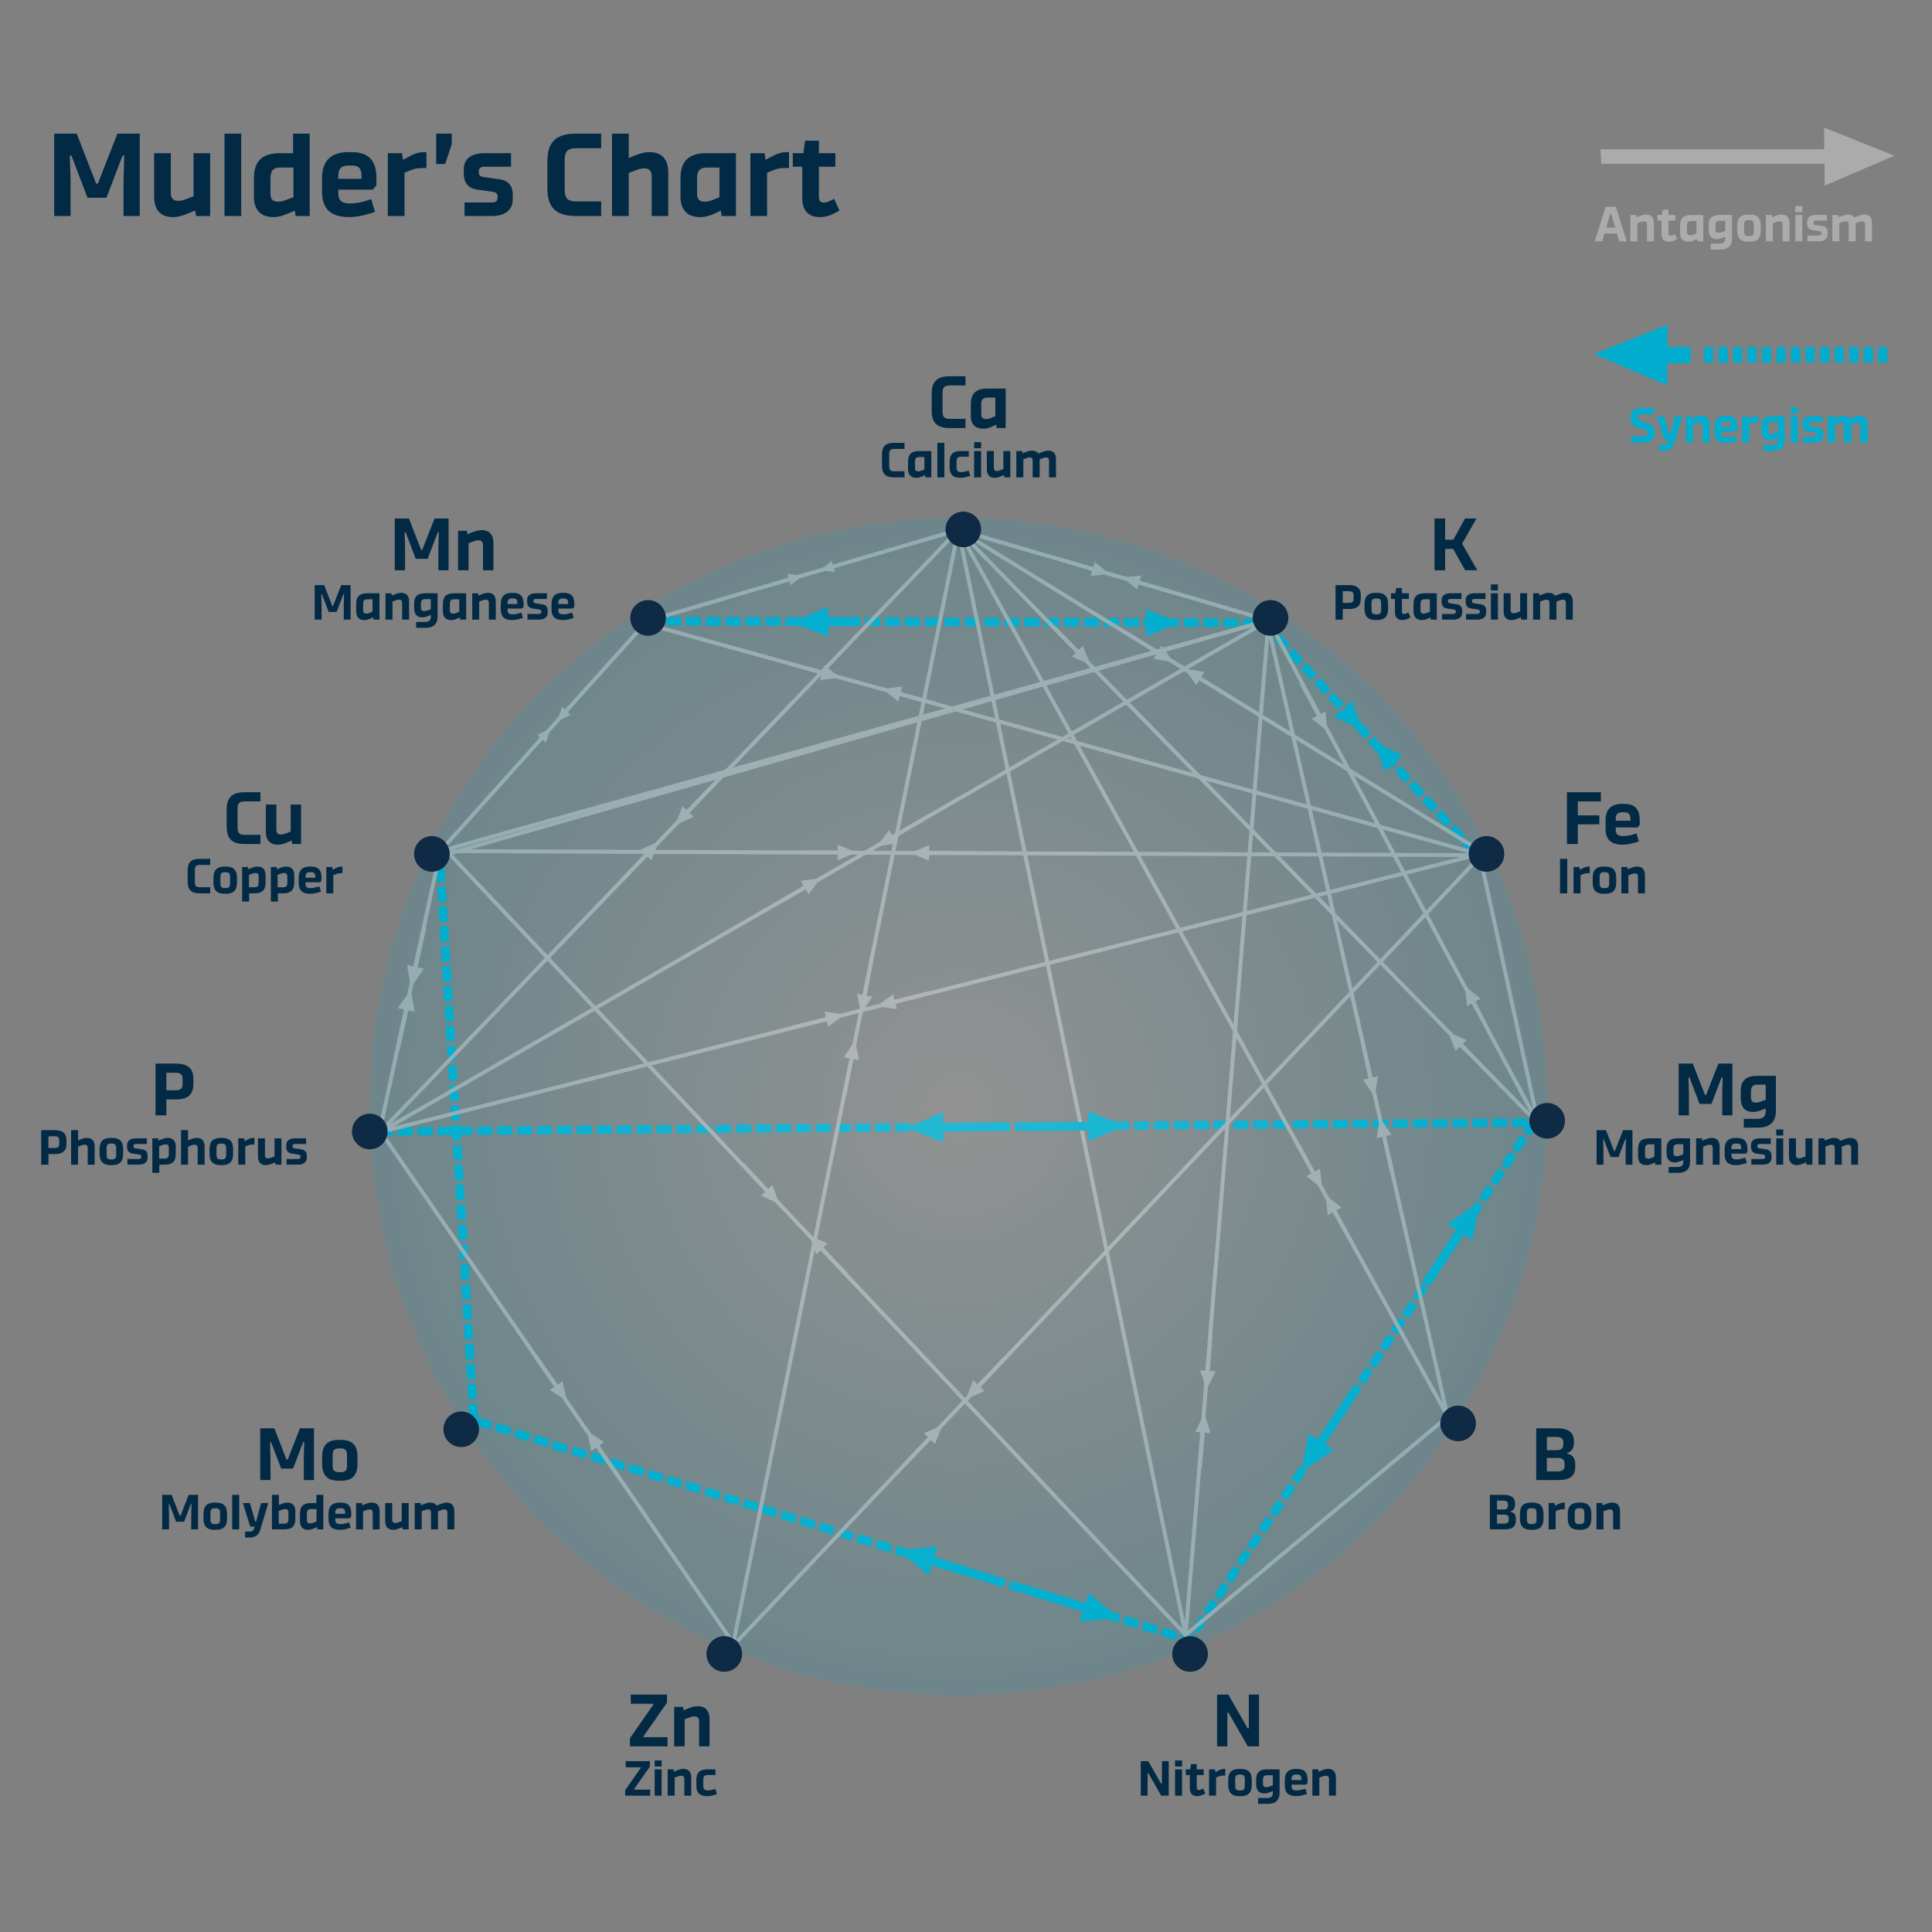 <?xml version="1.0" encoding="UTF-8"?>
<svg xmlns="http://www.w3.org/2000/svg" xmlns:xlink="http://www.w3.org/1999/xlink" version="1.1" id="Layer_1" x="0px" y="0px" viewBox="0 0 850.394 850.394" style="enable-background:new 0 0 850.394 850.394;" xml:space="preserve"><rect x="0" y="0" width="850.394" height="850.394" fill="#808080" stroke="none"/> <style type="text/css"> .st0{fill:#00ADCE;stroke:#00ADCE;stroke-width:0.865;stroke-miterlimit:10;} .st1{fill:none;stroke:#ABACAC;stroke-width:1.731;stroke-linecap:round;stroke-miterlimit:10;} .st2{fill:none;} .st3{fill:#ABACAC;} .st4{opacity:0.14;fill:url(#SVGID_1_);} .st5{fill:#0F2A44;} .st6{fill:#032A45;} .st7{fill:#ABABAB;} .st8{fill:#00ADCF;} .st9{fill:none;stroke:#00ADCF;stroke-width:0.888;stroke-miterlimit:10;} </style> <rect x="284.803" y="271.919" class="st0" width="5.861" height="2.966"></rect> <rect x="293.56" y="271.985" class="st0" width="5.861" height="2.9"></rect> <rect x="302.333" y="271.985" class="st0" width="5.861" height="2.9"></rect> <polygon class="st0" points="316.928,272.043 316.928,274.963 311.074,274.963 311.074,272.004 "></polygon> <rect x="319.855" y="272.062" class="st0" width="5.861" height="2.9"></rect> <polygon class="st0" points="334.45,272.043 334.45,275.002 328.597,274.963 328.597,272.043 "></polygon> <polygon class="st0" points="343.231,272.121 343.231,275.002 337.338,275.002 337.338,272.043 "></polygon> <rect x="346.119" y="272.101" class="st0" width="5.861" height="2.9"></rect> <polygon class="st0" points="360.714,272.121 360.714,275.079 354.86,275.002 354.86,272.121 "></polygon> <polygon class="st0" points="369.494,272.199 369.494,275.079 363.641,275.079 363.641,272.121 "></polygon> <rect x="372.382" y="272.179" class="st0" width="5.861" height="2.9"></rect> <polygon class="st0" points="387.017,272.199 387.017,275.157 381.163,275.079 381.163,272.199 "></polygon> <polygon class="st0" points="395.758,272.238 395.758,275.157 389.904,275.157 389.904,272.199 "></polygon> <rect x="398.646" y="272.257" class="st0" width="5.861" height="2.9"></rect> <rect x="407.426" y="272.269" class="st0" width="5.861" height="2.966"></rect> <rect x="416.168" y="272.335" class="st0" width="5.861" height="2.9"></rect> <polygon class="st0" points="430.802,272.316 430.802,275.274 424.949,275.235 424.949,272.316 "></polygon> <polygon class="st0" points="439.544,272.393 439.544,275.274 433.69,275.274 433.69,272.316 "></polygon> <rect x="442.471" y="272.374" class="st0" width="5.861" height="2.9"></rect> <polygon class="st0" points="457.066,272.393 457.066,275.352 451.212,275.274 451.212,272.393 "></polygon> <polygon class="st0" points="465.846,272.432 465.846,275.352 459.993,275.352 459.993,272.393 "></polygon> <rect x="468.734" y="272.452" class="st0" width="5.861" height="2.9"></rect> <polygon class="st0" points="483.369,272.432 483.369,275.43 477.476,275.352 477.476,272.432 "></polygon> <rect x="486.256" y="272.529" class="st0" width="5.861" height="2.9"></rect> <rect x="494.998" y="272.529" class="st0" width="5.861" height="2.9"></rect> <polygon class="st0" points="509.632,272.588 509.632,275.469 503.779,275.469 503.779,272.51 "></polygon> <polygon class="st0" points="518.374,272.588 518.374,275.469 512.52,275.469 512.598,272.588 "></polygon> <polygon class="st0" points="527.154,272.588 527.154,275.546 521.301,275.469 521.34,272.588 "></polygon> <polygon class="st0" points="535.896,272.666 535.896,275.546 530.042,275.546 530.12,272.588 "></polygon> <polygon class="st0" points="544.676,272.666 544.676,275.546 538.784,275.546 538.862,272.666 "></polygon> <polygon class="st0" points="553.418,272.705 553.418,275.624 547.564,275.624 547.642,272.666 "></polygon> <polygon class="st0" points="556.384,272.705 556.384,272.705 556.306,275.624 556.384,275.624 557.516,273.172 "></polygon> <polygon class="st0" points="556.384,272.705 557.047,272.705 557.516,273.172 "></polygon> <polygon class="st0" points="561.379,277.376 559.233,279.361 555.33,275.157 557.516,273.172 "></polygon> <polygon class="st0" points="567.311,283.838 565.125,285.823 561.184,281.541 563.369,279.556 "></polygon> <polygon class="st0" points="573.243,290.3 571.057,292.285 567.116,288.003 569.301,286.018 "></polygon> <polygon class="st0" points="579.174,296.762 576.989,298.747 573.047,294.465 575.233,292.48 "></polygon> <polygon class="st0" points="585.106,303.224 582.921,305.209 578.979,300.927 581.165,298.942 "></polygon> <polygon class="st0" points="591.038,309.686 588.852,311.671 584.911,307.389 587.057,305.404 "></polygon> <polygon class="st0" points="596.97,316.148 594.784,318.133 590.843,313.851 592.989,311.866 "></polygon> <polygon class="st0" points="602.862,322.61 600.716,324.595 596.735,320.313 598.921,318.328 "></polygon> <polygon class="st0" points="608.794,329.072 606.648,331.057 602.667,326.775 604.853,324.79 "></polygon> <polygon class="st0" points="614.726,335.534 612.54,337.519 608.599,333.237 610.784,331.252 "></polygon> <polygon class="st0" points="620.58,341.996 618.472,343.981 614.531,339.699 616.716,337.714 "></polygon> <polygon class="st0" points="626.511,348.458 624.404,350.443 620.462,346.161 622.57,344.176 "></polygon> <polygon class="st0" points="632.443,354.92 630.336,356.905 626.394,352.584 628.501,350.638 "></polygon> <polygon class="st0" points="638.375,361.382 636.267,363.328 632.326,359.046 634.433,357.1 "></polygon> <polygon class="st0" points="644.307,367.844 642.199,369.79 638.258,365.508 640.365,363.562 "></polygon> <polygon class="st0" points="650.238,374.306 648.131,376.252 644.15,371.97 646.258,369.985 "></polygon> <polygon class="st0" points="195.109,378.977 192.213,379.094 192.607,374.13 194.781,373.099 "></polygon> <polygon class="st0" points="195.635,387.736 192.74,387.852 192.408,382.052 195.308,381.857 "></polygon> <polygon class="st0" points="196.162,396.416 193.267,396.65 192.935,390.772 195.834,390.616 "></polygon> <polygon class="st0" points="196.689,405.202 193.793,405.397 193.462,399.531 196.361,399.402 "></polygon> <polygon class="st0" points="197.216,413.969 194.32,414.101 193.989,408.297 196.888,408.102 "></polygon> <polygon class="st0" points="197.743,422.735 194.847,422.868 194.515,417.063 197.415,416.869 "></polygon> <polygon class="st0" points="198.336,431.435 195.374,431.634 195.042,425.768 197.942,425.635 "></polygon> <polygon class="st0" points="198.863,440.202 195.901,440.4 195.569,434.534 198.469,434.402 "></polygon> <polygon class="st0" points="199.39,448.968 196.428,449.167 196.096,443.301 198.995,443.102 "></polygon> <polygon class="st0" points="199.916,457.735 196.954,457.867 196.623,452.067 199.522,451.868 "></polygon> <polygon class="st0" points="200.443,466.435 197.481,466.634 197.15,460.834 200.049,460.635 "></polygon> <polygon class="st0" points="200.97,475.202 198.071,475.4 197.676,469.534 200.576,469.401 "></polygon> <polygon class="st0" points="201.497,483.968 198.597,484.167 198.203,478.3 201.103,478.102 "></polygon> <polygon class="st0" points="202.024,492.735 199.124,492.867 198.73,487.067 201.63,486.868 "></polygon> <polygon class="st0" points="202.551,501.435 199.651,501.633 199.257,495.833 202.223,495.635 "></polygon> <polygon class="st0" points="203.077,510.201 200.178,510.4 199.784,504.534 202.75,504.401 "></polygon> <polygon class="st0" points="203.604,518.968 200.705,519.166 200.311,513.3 203.276,513.101 "></polygon> <polygon class="st0" points="204.131,527.734 201.232,527.867 200.837,522.066 203.803,521.868 "></polygon> <polygon class="st0" points="204.658,536.435 201.758,536.633 201.364,530.833 204.33,530.634 "></polygon> <polygon class="st0" points="205.185,545.201 202.285,545.4 201.957,539.533 204.857,539.401 "></polygon> <polygon class="st0" points="205.712,553.968 202.812,554.166 202.484,548.3 205.384,548.101 "></polygon> <polygon class="st0" points="206.238,562.734 203.339,562.866 203.011,557.066 205.911,556.868 "></polygon> <polygon class="st0" points="206.765,571.438 203.866,571.633 203.538,565.833 206.437,565.634 "></polygon> <polygon class="st0" points="207.292,580.205 204.393,580.399 204.065,574.533 206.964,574.401 "></polygon> <polygon class="st0" points="207.819,588.971 204.919,589.166 204.592,583.299 207.491,583.105 "></polygon> <polygon class="st0" points="208.346,597.738 205.446,597.866 205.118,592.066 208.018,591.871 "></polygon> <polygon class="st0" points="208.873,606.504 205.973,606.633 205.645,600.832 208.545,600.638 "></polygon> <polygon class="st0" points="209.466,615.204 206.5,615.399 206.172,609.537 209.072,609.404 "></polygon> <polygon class="st0" points="209.993,623.971 207.027,624.169 206.699,618.303 209.598,618.171 "></polygon> <polygon class="st0" points="216.381,626.015 215.522,628.782 209.926,627.069 210.781,624.298 "></polygon> <polygon class="st0" points="224.744,628.584 223.885,631.351 218.289,629.639 219.144,626.871 "></polygon> <polygon class="st0" points="233.107,631.153 232.252,633.925 226.652,632.208 227.511,629.44 "></polygon> <polygon class="st0" points="241.47,633.726 240.615,636.494 235.015,634.781 235.94,632.009 "></polygon> <rect x="245.191" y="633.927" transform="matrix(0.295 -0.955 0.955 0.295 -434.603 684.594)" class="st0" width="2.897" height="5.791"></rect> <polygon class="st0" points="258.262,638.864 257.408,641.636 251.808,639.919 252.666,637.152 "></polygon> <polygon class="st0" points="266.625,641.438 265.771,644.205 260.174,642.492 261.029,639.725 "></polygon> <polygon class="st0" points="274.988,644.007 274.134,646.775 268.538,645.062 269.392,642.294 "></polygon> <polygon class="st0" points="283.355,646.58 282.497,649.348 276.9,647.635 277.755,644.863 "></polygon> <polygon class="st0" points="291.718,649.149 290.86,651.917 285.263,650.204 286.118,647.436 "></polygon> <polygon class="st0" points="300.069,651.718 299.211,654.49 293.627,652.773 294.481,650.005 "></polygon> <rect x="303.81" y="651.918" transform="matrix(0.296 -0.955 0.955 0.296 -410.599 752.369)" class="st0" width="2.9" height="5.801"></rect> <polygon class="st0" points="316.889,656.861 316.031,659.628 310.411,657.916 311.27,655.148 "></polygon> <polygon class="st0" points="325.24,659.43 324.382,662.201 318.801,660.485 319.621,657.717 "></polygon> <polygon class="st0" points="333.592,662.003 332.733,664.771 327.153,663.058 328.011,660.29 "></polygon> <polygon class="st0" points="341.982,664.572 341.123,667.34 335.504,665.627 336.362,662.859 "></polygon> <polygon class="st0" points="350.333,667.145 349.475,669.913 343.855,668.196 344.714,665.429 "></polygon> <polygon class="st0" points="358.685,669.714 357.826,672.482 352.246,670.769 353.104,668.002 "></polygon> <polygon class="st0" points="367.036,672.284 366.216,675.051 360.675,673.339 361.533,670.571 "></polygon> <polygon class="st0" points="375.465,674.857 374.646,677.691 369.026,675.912 369.885,673.14 "></polygon> <polygon class="st0" points="383.856,677.426 382.997,680.26 377.377,678.547 378.236,675.713 "></polygon> <polygon class="st0" points="392.207,679.995 391.348,682.833 385.768,681.116 386.626,678.282 "></polygon> <polygon class="st0" points="400.558,682.568 399.7,685.402 394.119,683.689 394.978,680.856 "></polygon> <polygon class="st0" points="408.948,685.138 408.09,687.971 402.47,686.259 403.329,683.425 "></polygon> <polygon class="st0" points="417.3,687.711 416.441,690.545 410.861,688.828 411.719,685.994 "></polygon> <polygon class="st0" points="425.651,690.28 424.792,693.114 419.29,691.401 420.149,688.567 "></polygon> <polygon class="st0" points="434.041,692.849 433.183,695.683 427.641,693.97 428.5,691.136 "></polygon> <polygon class="st0" points="442.471,695.422 441.612,698.256 435.993,696.539 436.851,693.706 "></polygon> <polygon class="st0" points="450.822,697.991 449.963,700.825 444.383,699.113 445.241,696.279 "></polygon> <polygon class="st0" points="459.173,700.627 458.315,703.395 452.734,701.682 453.593,698.848 "></polygon> <polygon class="st0" points="467.564,703.2 466.705,705.968 461.085,704.255 461.944,701.483 "></polygon> <polygon class="st0" points="475.915,705.769 475.056,708.537 469.476,706.824 470.373,704.056 "></polygon> <polygon class="st0" points="484.266,708.338 483.408,711.11 477.905,709.393 478.725,706.626 "></polygon> <polygon class="st0" points="492.695,710.911 491.837,713.679 486.256,711.966 487.115,709.199 "></polygon> <polygon class="st0" points="501.086,713.481 500.227,716.248 494.608,714.536 495.466,711.768 "></polygon> <polygon class="st0" points="509.437,716.054 508.579,718.822 502.959,717.105 503.818,714.337 "></polygon> <polygon class="st0" points="517.788,718.623 516.93,721.391 511.349,719.678 512.208,716.91 "></polygon> <polygon class="st0" points="523.837,720.468 520.637,719.479 519.779,722.247 522.979,723.302 524.657,722.71 "></polygon> <polygon class="st0" points="524.657,722.71 524.032,723.567 522.979,723.302 "></polygon> <polygon class="st0" points="523.525,719.016 525.945,720.667 524.657,722.71 522.198,721.06 "></polygon> <polygon class="st0" points="528.403,711.768 530.823,713.348 527.623,718.226 525.164,716.579 "></polygon> <polygon class="st0" points="533.281,704.449 535.701,706.034 532.462,710.911 530.042,709.327 "></polygon> <polygon class="st0" points="538.159,697.135 540.579,698.782 537.34,703.659 534.92,702.013 "></polygon> <polygon class="st0" points="542.998,689.883 545.379,691.467 542.179,696.345 539.72,694.694 "></polygon> <polygon class="st0" points="547.837,682.568 550.257,684.215 547.018,689.026 544.598,687.446 "></polygon> <polygon class="st0" points="552.716,675.25 555.135,676.901 551.896,681.778 549.476,680.128 "></polygon> <polygon class="st0" points="557.555,668.002 560.013,669.582 556.774,674.46 554.355,672.813 "></polygon> <polygon class="st0" points="562.433,660.683 564.891,662.33 561.574,667.145 559.233,665.561 "></polygon> <polygon class="st0" points="567.311,653.369 569.691,655.015 566.452,659.893 564.033,658.246 "></polygon> <polygon class="st0" points="572.111,646.117 574.569,647.697 571.33,652.575 568.911,650.928 "></polygon> <polygon class="st0" points="576.989,638.802 579.448,640.449 576.208,645.26 573.789,643.68 "></polygon> <polygon class="st0" points="581.867,631.484 584.326,633.13 581.086,638.008 578.628,636.361 "></polygon> <polygon class="st0" points="586.745,624.232 589.165,625.816 585.887,630.694 583.467,629.109 "></polygon> <polygon class="st0" points="591.545,616.917 594.004,618.564 590.765,623.375 588.306,621.795 "></polygon> <polygon class="st0" points="596.423,609.599 598.843,611.249 595.643,616.127 593.184,614.476 "></polygon> <polygon class="st0" points="601.301,602.35 603.721,603.931 600.521,608.809 598.062,607.228 "></polygon> <polygon class="st0" points="606.179,595.032 608.599,596.683 605.399,601.56 602.94,599.91 "></polygon> <polygon class="st0" points="611.058,587.784 613.477,589.364 610.199,594.242 607.74,592.595 "></polygon> <polygon class="st0" points="615.858,580.465 618.277,582.05 615.077,586.927 612.618,585.343 "></polygon> <polygon class="st0" points="620.736,573.151 623.155,574.798 619.916,579.675 617.497,578.029 "></polygon> <polygon class="st0" points="625.614,565.899 628.033,567.483 624.794,572.361 622.375,570.71 "></polygon> <polygon class="st0" points="630.453,558.584 632.911,560.231 629.633,565.042 627.253,563.462 "></polygon> <polygon class="st0" points="635.331,551.266 637.711,552.913 634.472,557.79 632.053,556.144 "></polygon> <polygon class="st0" points="640.17,544.018 642.589,545.598 639.35,550.476 636.931,548.829 "></polygon> <polygon class="st0" points="645.009,536.699 647.468,538.28 644.229,543.157 641.809,541.577 "></polygon> <polygon class="st0" points="649.887,529.385 652.346,531.031 649.107,535.909 646.687,534.262 "></polygon> <polygon class="st0" points="654.765,522.133 657.224,523.713 653.985,528.591 651.526,526.944 "></polygon> <polygon class="st0" points="659.643,514.814 662.063,516.399 658.785,521.276 656.365,519.692 "></polygon> <polygon class="st0" points="664.521,507.5 666.902,509.146 663.663,514.024 661.243,512.377 "></polygon> <polygon class="st0" points="669.321,500.181 671.78,501.832 668.541,506.71 666.082,505.059 "></polygon> <polygon class="st0" points="673.926,493.26 670.96,497.811 673.419,499.391 676.385,494.911 675.175,492.668 "></polygon> <polygon class="st0" points="675.175,492.668 677.868,492.602 676.385,494.911 "></polygon> <rect x="674.707" y="492.668" class="st0" width="0.461" height="2.9"></rect> <polygon class="st0" points="665.965,495.635 665.965,492.735 671.819,492.668 671.819,495.569 "></polygon> <polygon class="st0" points="657.224,495.701 657.224,492.801 663.077,492.735 663.077,495.635 "></polygon> <polygon class="st0" points="648.443,495.767 648.443,492.867 654.297,492.801 654.297,495.701 "></polygon> <polygon class="st0" points="639.702,495.833 639.702,492.933 645.555,492.867 645.555,495.767 "></polygon> <polygon class="st0" points="630.921,495.899 630.921,492.999 636.775,492.933 636.775,495.833 "></polygon> <polygon class="st0" points="622.179,495.966 622.179,493.065 628.033,492.999 628.033,495.899 "></polygon> <polygon class="st0" points="613.399,496.032 613.399,493.132 619.292,493.065 619.292,495.966 "></polygon> <polygon class="st0" points="604.657,496.098 604.657,493.198 610.511,493.132 610.511,496.032 "></polygon> <polygon class="st0" points="595.916,496.164 595.916,493.26 601.77,493.198 601.77,496.098 "></polygon> <polygon class="st0" points="587.135,496.226 587.135,493.326 592.989,493.26 592.989,496.164 "></polygon> <polygon class="st0" points="578.394,496.293 578.394,493.392 584.247,493.326 584.247,496.226 "></polygon> <polygon class="st0" points="569.613,496.359 569.613,493.459 575.467,493.392 575.467,496.293 "></polygon> <polygon class="st0" points="560.872,496.425 560.872,493.525 566.725,493.459 566.725,496.359 "></polygon> <polygon class="st0" points="552.091,496.491 552.091,493.591 557.984,493.525 557.984,496.491 "></polygon> <polygon class="st0" points="543.35,496.557 543.35,493.657 549.203,493.591 549.203,496.557 "></polygon> <polygon class="st0" points="534.569,496.623 534.569,493.723 540.462,493.657 540.462,496.623 "></polygon> <polygon class="st0" points="525.827,496.69 525.827,493.79 531.681,493.723 531.681,496.69 "></polygon> <polygon class="st0" points="517.086,496.756 517.086,493.856 522.94,493.79 522.94,496.756 "></polygon> <polygon class="st0" points="508.305,496.822 508.305,493.922 514.159,493.856 514.159,496.822 "></polygon> <polygon class="st0" points="499.564,496.888 499.564,493.988 505.418,493.922 505.418,496.888 "></polygon> <polygon class="st0" points="490.783,496.954 490.783,494.054 496.637,493.988 496.637,496.954 "></polygon> <polygon class="st0" points="482.042,497.021 482.042,494.12 487.895,494.054 487.895,497.021 "></polygon> <polygon class="st0" points="473.261,497.087 473.261,494.187 479.154,494.12 479.154,497.087 "></polygon> <polygon class="st0" points="464.52,497.153 464.52,494.249 470.373,494.187 470.373,497.153 "></polygon> <polygon class="st0" points="455.778,497.215 455.778,494.315 461.632,494.249 461.632,497.215 "></polygon> <polygon class="st0" points="446.998,497.281 446.998,494.381 452.851,494.315 452.851,497.281 "></polygon> <polygon class="st0" points="438.256,497.347 438.256,494.447 444.11,494.381 444.11,497.347 "></polygon> <polygon class="st0" points="429.475,497.48 429.475,494.514 435.329,494.514 435.329,497.414 "></polygon> <polygon class="st0" points="420.734,497.546 420.734,494.58 426.588,494.58 426.588,497.48 "></polygon> <polygon class="st0" points="411.953,497.612 411.953,494.646 417.846,494.646 417.846,497.546 "></polygon> <polygon class="st0" points="403.212,497.678 403.212,494.712 409.066,494.712 409.066,497.612 "></polygon> <polygon class="st0" points="394.431,497.745 394.431,494.778 400.324,494.778 400.324,497.678 "></polygon> <polygon class="st0" points="385.69,497.811 385.69,494.844 391.543,494.844 391.543,497.745 "></polygon> <polygon class="st0" points="376.948,497.877 376.948,494.911 382.802,494.911 382.802,497.811 "></polygon> <polygon class="st0" points="368.168,497.943 368.168,494.977 374.021,494.977 374.021,497.877 "></polygon> <polygon class="st0" points="359.426,498.009 359.426,495.043 365.28,495.043 365.28,497.943 "></polygon> <polygon class="st0" points="350.646,498.075 350.646,495.109 356.499,495.109 356.499,498.009 "></polygon> <polygon class="st0" points="341.904,498.142 341.904,495.175 347.758,495.175 347.758,498.075 "></polygon> <polygon class="st0" points="333.123,498.204 333.123,495.238 339.016,495.238 339.016,498.142 "></polygon> <polygon class="st0" points="324.382,498.27 324.382,495.304 330.236,495.304 330.236,498.204 "></polygon> <polygon class="st0" points="315.64,498.336 315.64,495.37 321.416,495.37 321.494,498.27 "></polygon> <polygon class="st0" points="306.86,498.402 306.86,495.502 312.674,495.436 312.714,498.336 "></polygon> <polygon class="st0" points="298.107,498.469 298.107,495.569 303.894,495.502 303.972,498.402 "></polygon> <polygon class="st0" points="289.345,498.535 289.345,495.635 295.141,495.569 295.207,498.469 "></polygon> <polygon class="st0" points="280.588,498.601 280.588,495.701 286.383,495.635 286.45,498.535 "></polygon> <polygon class="st0" points="271.827,498.667 271.827,495.767 277.622,495.701 277.689,498.601 "></polygon> <polygon class="st0" points="263.07,498.733 263.07,495.833 268.865,495.767 268.932,498.667 "></polygon> <polygon class="st0" points="254.313,498.799 254.313,495.899 260.108,495.833 260.174,498.733 "></polygon> <polygon class="st0" points="245.552,498.866 245.552,495.966 251.347,495.899 251.413,498.799 "></polygon> <polygon class="st0" points="236.795,498.932 236.795,496.032 242.59,495.966 242.656,498.866 "></polygon> <polygon class="st0" points="228.038,498.998 228.038,496.098 233.833,496.032 233.895,498.998 "></polygon> <polygon class="st0" points="219.277,499.064 219.277,496.164 225.072,496.098 225.138,499.064 "></polygon> <polygon class="st0" points="210.519,499.126 210.519,496.226 216.315,496.164 216.381,499.126 "></polygon> <polygon class="st0" points="201.758,499.193 201.758,496.293 207.554,496.226 207.62,499.193 "></polygon> <polygon class="st0" points="193.001,499.259 193.001,496.359 198.796,496.293 198.863,499.259 "></polygon> <polygon class="st0" points="184.244,499.391 184.244,496.425 190.039,496.359 190.106,499.325 "></polygon> <polygon class="st0" points="175.483,499.457 175.483,496.491 181.278,496.491 181.345,499.391 "></polygon> <polygon class="st0" points="166.726,499.524 166.726,496.557 172.521,496.557 172.587,499.457 "></polygon> <polygon class="st1" points="558.374,273.055 521.886,719.612 197.676,375.668 "></polygon> <path class="st1" d="M324.655,722.313l327.339-345.906L324.655,722.313z"></path> <path class="st1" d="M322.392,722.777l-155.205-225.231L322.392,722.777z"></path> <polyline class="st0" points="505.013,272.835 504.964,268.834 517.975,274.03 505.086,279.495 505.062,275.494 "></polyline> <path class="st1" d="M322.86,722.971l98.967-489.739L322.86,722.971z"></path> <polygon class="st1" points="521.886,719.612 637.243,623.508 421.827,233.232 "></polygon> <path class="st1" d="M558.179,275.352l79.22,349.078L558.179,275.352z"></path> <path class="st1" d="M167.385,498.27l484.375-122.407L167.385,498.27z"></path> <path class="st1" d="M166.792,499.391l27.001-124.774L166.792,499.391z"></path> <polygon class="st0" points="349.625,273.884 364.022,267.726 364.049,272.222 377.874,271.895 377.928,274.892 364.104,275.219 364.158,279.688 "></polygon> <path class="st1" d="M167.385,498.27l254.441-265.038L167.385,498.27z"></path> <polygon class="st1" points="193.793,374.617 284.803,273.367 421.827,233.232 558.374,273.055 "></polygon> <path class="st1" d="M283.289,274.301l368.003,101.718L283.289,274.301z"></path> <path class="st1" d="M558.374,273.055L167.385,498.27L558.374,273.055z"></path> <path class="st1" d="M192.607,374.617l459.387,1.791L192.607,374.617z"></path> <polygon class="st1" points="650.824,374.033 421.827,233.232 677.087,494.646 "></polygon> <path class="st1" d="M558.374,273.055l118.713,221.591L558.374,273.055z"></path> <polygon class="st2" points="421.827,231.714 435.017,232.026 447.973,233.038 460.773,234.673 473.339,236.93 485.671,239.772 497.769,243.198 509.71,247.207 521.301,251.801 532.54,256.978 543.623,262.545 554.276,268.773 564.618,275.352 574.608,282.476 584.326,290.105 593.574,298.086 602.433,306.611 610.901,315.486 618.862,324.712 626.511,334.405 633.614,344.409 640.287,354.764 646.414,365.469 652.072,376.524 657.146,387.813 661.751,399.402 665.77,411.329 669.204,423.459 672.014,435.784 674.278,448.373 675.917,461.16 676.892,474.147 677.243,487.331 676.892,500.446 675.917,513.432 674.278,526.22 672.014,538.809 669.204,551.2 665.77,563.33 661.751,575.195 657.146,586.795 652.072,598.131 646.414,609.139 640.287,619.817 633.614,630.23 626.511,640.25 618.862,649.873 610.901,659.169 602.433,668.002 593.574,676.503 584.326,684.546 574.608,692.125 564.618,699.245 554.276,705.901 543.623,712.033 532.54,717.7 521.301,722.777 509.71,727.389 497.769,731.411 485.671,734.836 473.339,737.67 460.773,739.912 447.973,741.559 435.017,742.548 421.827,742.879 408.753,742.548 395.758,741.559 382.997,739.912 370.431,737.67 358.021,734.836 345.923,731.411 334.06,727.389 322.47,722.777 311.152,717.7 300.147,712.033 289.478,705.901 279.14,699.245 269.131,692.125 259.449,684.546 250.165,676.503 241.337,668.002 232.842,659.169 224.81,649.873 217.236,640.25 210.125,630.23 203.472,619.817 197.349,609.139 191.686,598.131 186.613,586.795 182.004,575.195 177.988,563.33 174.562,551.2 171.729,538.809 169.493,526.22 167.846,513.432 166.859,500.446 166.527,487.331 166.859,474.147 167.846,461.16 169.493,448.373 171.729,435.784 174.562,423.459 177.988,411.329 182.004,399.402 186.613,387.813 191.686,376.524 197.349,365.469 203.472,354.764 210.125,344.409 217.236,334.405 224.81,324.712 232.842,315.486 241.337,306.611 250.165,298.086 259.449,290.105 269.131,282.476 279.14,275.352 289.478,268.773 300.147,262.545 311.152,256.978 322.47,251.801 334.06,247.207 345.923,243.198 358.021,239.772 370.431,236.93 382.997,234.673 395.758,233.038 408.753,232.026 "></polygon> <polygon class="st0" points="400.244,496.38 414.64,490.243 414.668,494.72 442.34,494.396 442.395,497.396 414.722,497.718 414.777,502.195 "></polygon> <polygon class="st3" points="400.73,375.427 408.972,372.001 408.972,374.57 424.785,374.57 424.785,376.283 408.972,376.283 408.972,378.837 "></polygon> <polygon class="st3" points="379.079,446.217 377.253,437.463 379.781,437.938 382.763,422.414 384.418,422.725 381.436,438.254 383.965,438.729 "></polygon> <polygon class="st3" points="376.332,457.924 378.127,466.676 375.598,466.203 372.616,481.732 370.962,481.416 373.943,465.885 371.414,465.385 "></polygon> <polygon class="st0" points="494.024,495.549 479.628,501.685 479.573,497.211 451.928,497.489 451.874,494.535 479.546,494.211 479.491,489.736 "></polygon> <polygon class="st0" points="396.449,682.686 412.02,681.255 410.681,685.547 437.152,693.713 436.277,696.575 409.807,688.408 408.523,692.651 "></polygon> <polygon class="st0" points="491.458,711.845 475.86,713.276 477.199,708.987 450.756,700.864 451.63,698.005 478.073,706.172 479.357,701.88 "></polygon> <polygon class="st3" points="414.853,627.28 411.559,635.584 409.733,633.818 398.759,645.208 397.51,644.022 408.5,632.632 406.658,630.838 "></polygon> <polygon class="st3" points="425.155,615.89 428.371,607.558 430.213,609.324 441.109,597.856 442.358,599.016 431.446,610.485 433.319,612.251 "></polygon> <polygon class="st3" points="530.171,622.262 532.856,630.804 530.311,630.568 528.969,646.335 527.252,646.203 528.626,630.435 526.065,630.199 "></polygon> <polygon class="st3" points="531.076,611.638 528.282,603.147 530.827,603.333 531.997,587.565 533.699,587.698 532.544,603.463 535.072,603.649 "></polygon> <polygon class="st3" points="249.555,616.659 242.022,611.862 244.103,610.386 235.014,597.44 236.41,596.464 245.498,609.41 247.605,607.933 "></polygon> <polygon class="st3" points="258.406,629.896 265.913,634.773 263.805,636.223 272.769,649.274 271.34,650.224 262.383,637.199 260.276,638.649 "></polygon> <polygon class="st0" points="573.278,646.992 576.337,631.673 580.052,634.117 595.405,611.094 597.863,612.756 582.538,635.779 586.281,638.27 "></polygon> <polygon class="st0" points="650.777,529.935 647.772,545.252 644.057,542.808 628.787,565.877 626.301,564.264 641.544,541.145 637.829,538.701 "></polygon> <polygon class="st3" points="356.105,543.732 364.269,547.345 362.427,549.111 373.354,560.554 372.121,561.74 361.194,550.297 359.352,552.064 "></polygon> <polygon class="st3" points="343.086,529.996 334.985,526.252 336.842,524.511 326.103,512.885 327.367,511.725 338.091,523.351 339.98,521.612 "></polygon> <polygon class="st3" points="371.762,446.548 362.927,445.257 363.535,447.734 348.206,451.558 348.628,453.218 363.957,449.395 364.566,451.874 "></polygon> <polygon class="st3" points="385.92,442.884 394.755,444.176 394.146,441.697 409.475,437.874 409.085,436.213 393.725,440.036 393.116,437.557 "></polygon> <polygon class="st3" points="377.003,375.224 368.73,371.799 368.73,374.352 352.917,374.352 352.917,376.065 368.73,376.065 368.73,378.619 "></polygon> <polygon class="st3" points="289.994,370.382 281.855,374.01 283.699,375.785 272.794,387.253 274.031,388.44 284.936,376.969 286.78,378.712 "></polygon> <polygon class="st3" points="180.832,435.451 175.062,443.757 177.87,444.35 174.037,461.83 175.894,462.227 179.766,444.784 182.572,445.417 "></polygon> <polygon class="st3" points="180.872,434.662 186.641,426.356 183.836,425.763 187.669,408.274 185.81,407.877 181.939,425.329 179.134,424.696 "></polygon> <polygon class="st3" points="242.524,320.508 240.259,326.845 238.835,325.553 230.854,334.413 229.907,333.541 237.861,324.712 236.439,323.42 "></polygon> <polygon class="st3" points="245.157,317.534 247.424,311.181 248.846,312.473 256.827,303.644 257.775,304.485 249.794,313.345 251.242,314.637 "></polygon> <polyline class="st0" points="590.615,313.068 588.003,315.394 598.957,320.605 594.885,309.23 592.329,311.555 "></polyline> <polyline class="st0" points="613.899,334.837 616.455,332.512 605.558,327.301 609.63,338.732 612.186,336.406 "></polyline> <polygon class="st3" points="360.851,251.049 366.111,246.861 366.642,248.698 378.099,245.413 378.443,246.643 367.016,249.944 367.547,251.797 "></polygon> <polygon class="st3" points="494.077,254.188 502.38,253.3 501.684,255.598 515.851,259.768 515.406,261.312 501.219,257.123 500.58,259.42 "></polygon> <polygon class="st3" points="488.367,252.605 480.064,253.493 480.722,251.176 466.574,247.026 467.038,245.481 481.167,249.671 481.864,247.354 "></polygon> <polygon class="st3" points="353.295,253.37 348.019,257.558 347.473,255.721 336.031,259.006 335.687,257.776 347.129,254.475 346.599,252.638 "></polygon> <polygon class="st3" points="297.179,363.235 305.359,359.591 303.486,357.832 314.381,346.356 313.148,345.173 302.237,356.648 300.395,354.873 "></polygon> <polygon class="st3" points="388.348,303.251 397.23,302.161 396.543,304.637 411.763,308.857 411.326,310.492 396.075,306.272 395.388,308.763 "></polygon> <polygon class="st3" points="516.528,291.495 507.74,290.031 509.082,287.851 495.642,279.521 496.532,278.073 509.972,286.403 511.314,284.239 "></polygon> <polygon class="st3" points="521.32,294.282 530.155,295.73 528.813,297.926 542.237,306.256 541.316,307.704 527.892,299.374 526.549,301.538 "></polygon> <polygon class="st3" points="479.973,292.546 471.763,289.058 473.573,287.252 462.49,275.994 463.692,274.78 474.791,286.053 476.602,284.262 "></polygon> <polygon class="st3" points="637.387,454.301 645.598,457.781 643.756,459.573 654.855,470.859 654.05,472.045 642.554,460.786 640.728,462.58 "></polygon> <polygon class="st3" points="644.806,433.967 651.768,439.582 649.489,440.821 656.689,454.928 655.577,455.534 648.022,441.639 645.758,442.852 "></polygon> <polygon class="st3" points="584.345,322.006 577.383,316.354 579.646,315.14 572.091,301.25 573.574,300.441 581.129,314.33 583.393,313.084 "></polygon> <polygon class="st3" points="369.788,298.268 360.937,299.343 361.593,296.898 346.364,292.647 346.812,291.012 362.061,295.232 362.748,292.772 "></polygon> <polygon class="st3" points="361.292,386.509 352.441,387.717 353.721,389.931 340.058,397.868 340.926,399.344 354.595,391.408 355.86,393.623 "></polygon> <polygon class="st3" points="385.971,372.479 394.822,371.265 393.558,369.054 407.232,361.113 406.358,359.633 392.683,367.575 391.403,365.363 "></polygon> <polygon class="st3" points="583.459,525.936 590.437,531.526 588.173,532.765 595.822,546.606 594.339,547.424 586.706,533.581 584.458,534.821 "></polygon> <polygon class="st3" points="607.448,492.174 612.552,499.503 610.055,500.058 613.489,515.509 611.803,515.878 608.4,500.427 605.902,500.981 "></polygon> <polygon class="st3" points="605.028,482.551 599.908,475.222 602.421,474.668 598.987,459.218 600.673,458.847 604.076,474.299 606.574,473.744 "></polygon> <polygon class="st3" points="581.992,523.3 575.014,517.71 577.246,516.47 569.629,502.629 571.112,501.785 578.745,515.653 580.993,514.413 "></polygon> <radialGradient id="SVGID_1_" cx="421.885" cy="487.072" r="259.114" gradientUnits="userSpaceOnUse"> <stop offset="0" style="stop-color:#FFFFFF"></stop> <stop offset="0.98" style="stop-color:#00ADCE"></stop> </radialGradient> <circle class="st4" cx="421.885" cy="487.072" r="259.114"></circle> <circle class="st5" cx="424.011" cy="233.031" r="7.843"></circle> <circle class="st5" cx="559.233" cy="271.985" r="7.843"></circle> <circle class="st5" cx="285.263" cy="271.985" r="7.843"></circle> <circle class="st5" cx="654.297" cy="375.863" r="7.843"></circle> <circle class="st5" cx="190.106" cy="375.863" r="7.843"></circle> <circle class="st5" cx="523.818" cy="728.014" r="7.843"></circle> <circle class="st5" cx="318.801" cy="728.014" r="7.843"></circle> <circle class="st5" cx="641.809" cy="626.54" r="7.843"></circle> <circle class="st5" cx="680.999" cy="493.326" r="7.843"></circle> <circle class="st5" cx="203.011" cy="629.111" r="7.843"></circle> <circle class="st5" cx="162.771" cy="498.04" r="7.843"></circle> <g> <path class="st6" d="M424.975,169.657h-6.903c-2.312,0-3.191,0.814-3.191,3.224v8.271 c0,2.41,0.879,3.224,3.191,3.224h6.903v4.038h-7.001c-5.275,0-7.88-2.149-7.88-7.554v-7.685 c0-5.405,2.605-7.554,7.88-7.554h7.001V169.657z"></path> <path class="st6" d="M432.824,188.706h-0.098c-2.931,0-5.405-1.433-5.405-5.666v-5.047 c0-5.015,2.508-6.968,7.229-6.968h8.108v17.388h-3.973l-0.195-1.498l-1.726,0.814 C435.43,188.348,434.192,188.706,432.824,188.706z M433.997,184.44c0.781,0,1.497-0.163,2.344-0.521 l1.759-0.716v-8.206h-3.387c-2.084,0-2.8,0.912-2.8,2.898v4.461c0,1.465,0.781,2.084,1.986,2.084 H433.997z"></path> </g> <g> <path class="st6" d="M398.133,197.618h-4.604c-1.542,0-2.128,0.543-2.128,2.149v5.515 c0,1.607,0.586,2.15,2.128,2.15h4.604v2.692h-4.668c-3.518,0-5.255-1.433-5.255-5.038v-5.124 c0-3.604,1.737-5.038,5.255-5.038h4.668V197.618z"></path> <path class="st6" d="M403.364,210.32h-0.065c-1.954,0-3.604-0.955-3.604-3.778v-3.366 c0-3.344,1.672-4.646,4.82-4.646h5.407v11.595h-2.649l-0.13-0.999l-1.151,0.543 C405.102,210.081,404.276,210.32,403.364,210.32z M404.146,207.476c0.521,0,0.999-0.109,1.563-0.348 l1.172-0.478v-5.472h-2.258c-1.39,0-1.867,0.608-1.867,1.933v2.975c0,0.977,0.521,1.39,1.325,1.39 H404.146z"></path> <path class="st6" d="M415.674,210.125h-3.083v-15.199h3.083V210.125z"></path> <path class="st6" d="M426.422,201.027h-3.475c-1.303,0-1.889,0.629-1.889,2.084v2.779 c0,1.324,0.542,1.911,1.976,1.911c0.76,0,1.499-0.13,2.236-0.348l1.107-0.347l0.674,2.345 l-1.086,0.348c-1.107,0.347-2.237,0.521-3.409,0.521c-2.888,0-4.56-1.324-4.56-4.516v-2.627 c0-3.344,1.693-4.646,4.82-4.646h3.604V201.027z"></path> <path class="st6" d="M431.85,197.292h-3.084v-2.671h3.084V197.292z M431.85,198.53v11.595h-3.084v-11.595 H431.85z"></path> <path class="st6" d="M437.885,210.32h-0.065c-1.867,0-3.452-0.955-3.452-3.778v-8.012h3.083v7.404 c0,0.977,0.521,1.39,1.324,1.39h0.065c0.521,0,0.978-0.152,1.563-0.369l1.237-0.478v-7.947h3.062 v11.595h-2.605l-0.151-1.021l-1.26,0.521C439.73,210.016,438.861,210.32,437.885,210.32z"></path> <path class="st6" d="M450.434,202.156v7.969h-3.084v-11.595h2.605l0.152,0.999l1.26-0.521 c0.955-0.369,1.802-0.673,2.801-0.673h0.065c1.129,0,2.149,0.369,2.779,1.303l1.541-0.63 c0.956-0.369,1.824-0.673,2.801-0.673h0.065c1.846,0,3.388,0.956,3.388,3.778v8.012h-3.062v-7.404 c0-0.977-0.5-1.39-1.281-1.39h-0.065c-0.521,0-0.977,0.152-1.563,0.369l-1.216,0.456v7.969h-3.083 v-7.404c0-0.977-0.478-1.39-1.26-1.39h-0.064c-0.521,0-0.999,0.152-1.563,0.369L450.434,202.156z"></path> </g> <g> <path class="st6" d="M133.716,651.469v-9.703l0.195-7.034h-0.456l-4.461,11.69h-5.243l-4.461-11.69 h-0.423l0.195,7.034v9.703h-4.526V628.675h6.22l5.373,13.807h0.488l5.406-13.807h6.187v22.794 H133.716z"></path> <path class="st6" d="M149.057,651.762c-4.722,0-7.261-2.116-7.261-7.489v-3.028 c0-5.373,2.54-7.457,7.261-7.457h1.042c4.722,0,7.261,2.084,7.261,7.457v3.028 c0,5.373-2.54,7.489-7.261,7.489H149.057z M149.187,647.984h0.781c2.084,0,2.768-0.879,2.768-2.865 v-4.689c0-1.986-0.684-2.897-2.768-2.897h-0.781c-2.084,0-2.768,0.911-2.768,2.897v4.689 C146.419,647.105,147.103,647.984,149.187,647.984z"></path> </g> <g> <path class="st6" d="M84.175,673.178v-6.471l0.13-4.689h-0.304l-2.975,7.795h-3.496l-2.975-7.795h-0.282 l0.13,4.689v6.471h-3.018v-15.199h4.147l3.583,9.206h0.326l3.604-9.206h4.125v15.199H84.175z"></path> <path class="st6" d="M94.4,673.373c-3.148,0-4.842-1.411-4.842-4.994v-2.02 c0-3.582,1.694-4.972,4.842-4.972h0.695c3.148,0,4.842,1.39,4.842,4.972v2.02 c0,3.583-1.693,4.994-4.842,4.994H94.4z M94.487,670.854h0.521c1.39,0,1.846-0.586,1.846-1.911v-3.126 c0-1.325-0.456-1.933-1.846-1.933h-0.521c-1.39,0-1.846,0.607-1.846,1.933v3.126 C92.642,670.269,93.098,670.854,94.487,670.854z"></path> <path class="st6" d="M105.277,673.178h-3.083v-15.199h3.083V673.178z"></path> <path class="st6" d="M107.86,676.782v-2.627h1.911c1.303,0,1.737-0.392,2.128-1.521l0.217-0.651h-1.954 l-3.279-10.4h3.127l2.345,8.143h0.369l2.215-8.143h3.148l-3.474,11.682 c-0.717,2.366-2.063,3.518-5.038,3.518H107.86z"></path> <path class="st6" d="M119.693,673.178v-15.199h3.083v4.473l0.912-0.391 c0.89-0.369,1.715-0.673,2.649-0.673h0.065c1.955,0,3.604,0.955,3.604,3.778v3.344 c0,3.344-1.693,4.668-4.82,4.668H119.693z M125.056,670.681c1.39,0,1.889-0.608,1.889-1.933v-3.127 c0-0.977-0.521-1.39-1.346-1.39h-0.065c-0.521,0-0.977,0.131-1.542,0.348l-1.303,0.5v5.602H125.056z"></path> <path class="st6" d="M135.694,673.373h-0.065c-1.954,0-3.604-0.955-3.604-3.778v-3.365 c0-3.344,1.672-4.646,4.82-4.646h2.41v-3.604h3.062v15.199h-2.605l-0.13-0.999l-1.259,0.543 C137.432,673.091,136.606,673.373,135.694,673.373z M136.476,670.528c0.521,0,0.999-0.13,1.563-0.347 l1.281-0.479v-5.472h-2.367c-1.39,0-1.867,0.608-1.867,1.933v2.975c0,0.978,0.521,1.39,1.325,1.39 H136.476z"></path> <path class="st6" d="M149.611,673.373c-3.213,0-5.016-1.324-5.016-4.668v-2.497 c0-3.301,1.715-4.82,4.885-4.82h0.521c3.062,0,4.625,1.368,4.625,4.82v1.324l-0.651,0.782h-6.384 v0.629c0,1.325,0.564,1.911,2.171,1.911c0.977,0,1.954-0.174,2.801-0.435l1.107-0.348l0.695,2.346 l-1.129,0.348C152.152,673.112,150.762,673.373,149.611,673.373z M147.592,666.316h4.299v-0.499 c0-1.325-0.456-1.955-1.824-1.955h-0.586c-1.39,0-1.889,0.63-1.889,1.955V666.316z"></path> <path class="st6" d="M159.815,665.23v7.947h-3.083v-11.595h2.605l0.152,1.021l1.325-0.543 c1.172-0.478,1.976-0.673,2.779-0.673h0.065c1.889,0,3.453,0.955,3.453,3.778v8.012h-3.062v-7.404 c0-0.977-0.521-1.39-1.325-1.39h-0.065c-0.521,0-0.891,0.13-1.563,0.369L159.815,665.23z"></path> <path class="st6" d="M173.059,673.373h-0.065c-1.867,0-3.452-0.955-3.452-3.778v-8.012h3.083v7.404 c0,0.977,0.521,1.39,1.325,1.39h0.065c0.521,0,0.977-0.152,1.563-0.369l1.238-0.478v-7.947h3.062 v11.595h-2.605l-0.152-1.021l-1.259,0.521C174.905,673.069,174.036,673.373,173.059,673.373z"></path> <path class="st6" d="M185.608,665.209v7.969h-3.083v-11.595h2.605l0.152,0.999l1.259-0.521 c0.956-0.369,1.802-0.673,2.801-0.673h0.065c1.129,0,2.15,0.369,2.779,1.303l1.542-0.63 c0.956-0.369,1.824-0.673,2.801-0.673h0.065c1.846,0,3.387,0.955,3.387,3.778v8.012h-3.062v-7.404 c0-0.977-0.499-1.39-1.281-1.39h-0.065c-0.521,0-0.977,0.152-1.563,0.369l-1.216,0.456v7.969h-3.083 v-7.404c0-0.977-0.478-1.39-1.259-1.39h-0.065c-0.521,0-0.999,0.152-1.563,0.369L185.608,665.209z"></path> </g> <g> <path class="st7" d="M711.697,102.78h-5.472l-0.999,3.431h-3.3l4.82-15.199h4.494l4.799,15.199h-3.344 L711.697,102.78z M706.985,100.174h3.952l-1.78-6.167h-0.369L706.985,100.174z"></path> <path class="st7" d="M720.708,98.263v7.947h-3.084V94.616h2.605l0.152,1.021l1.324-0.543 c1.173-0.478,1.977-0.673,2.779-0.673h0.065c1.889,0,3.452,0.956,3.452,3.778v8.012h-3.062v-7.404 c0-0.977-0.521-1.39-1.324-1.39h-0.065c-0.521,0-0.89,0.13-1.563,0.369L720.708,98.263z"></path> <path class="st7" d="M734.386,97.113v5.515c0,0.716,0.26,1.107,0.911,1.107 c0.435,0,0.782-0.13,1.39-0.435l0.521-0.26l0.978,2.171l-0.651,0.348 c-0.978,0.521-1.89,0.847-2.976,0.847c-1.867,0-3.234-0.977-3.234-3.431v-5.862h-1.759v-2.497h1.954 l0.325-2.302h2.541v2.302h3.039v2.497H734.386z"></path> <path class="st7" d="M743.179,106.406h-0.065c-1.954,0-3.604-0.955-3.604-3.778v-3.366 c0-3.344,1.672-4.646,4.82-4.646h5.406v11.595h-2.648l-0.131-0.999l-1.15,0.543 C744.915,106.167,744.09,106.406,743.179,106.406z M743.96,103.562c0.521,0,0.999-0.109,1.563-0.348 l1.173-0.478v-5.472h-2.259c-1.39,0-1.867,0.608-1.867,1.933v2.975 c0,0.977,0.521,1.39,1.324,1.39H743.96z"></path> <path class="st7" d="M752.947,109.815v-2.584h3.995c1.803,0,2.454-0.825,2.454-2.236v-0.825l-0.912,0.369 c-0.999,0.391-1.78,0.673-2.758,0.673h-0.065c-1.954,0-3.604-0.999-3.604-4.082v-2.019 c0-3.235,1.693-4.495,4.82-4.495h5.515v10.205c0,3.453-1.889,4.994-5.255,4.994H752.947z M756.486,102.454c0.564,0,1.086-0.13,1.716-0.369l1.194-0.434v-4.452h-2.432 c-1.39,0-1.89,0.586-1.89,1.911v1.954c0,0.977,0.521,1.39,1.347,1.39H756.486z"></path> <path class="st7" d="M769.491,106.406c-3.148,0-4.842-1.411-4.842-4.994v-2.019 c0-3.583,1.693-4.973,4.842-4.973h0.695c3.148,0,4.842,1.39,4.842,4.973v2.019 c0,3.583-1.693,4.994-4.842,4.994H769.491z M769.578,103.887h0.521c1.39,0,1.846-0.586,1.846-1.911 v-3.127c0-1.324-0.456-1.933-1.846-1.933h-0.521c-1.39,0-1.846,0.608-1.846,1.933v3.127 C767.732,103.301,768.188,103.887,769.578,103.887z"></path> <path class="st7" d="M780.369,98.263v7.947h-3.084V94.616h2.605l0.152,1.021l1.324-0.543 c1.173-0.478,1.977-0.673,2.779-0.673h0.065c1.889,0,3.452,0.956,3.452,3.778v8.012h-3.062v-7.404 c0-0.977-0.521-1.39-1.324-1.39h-0.065c-0.521,0-0.89,0.13-1.563,0.369L780.369,98.263z"></path> <path class="st7" d="M793.309,93.378h-3.084v-2.671h3.084V93.378z M793.309,94.616v11.595h-3.084V94.616 H793.309z"></path> <path class="st7" d="M795.566,103.713h5.06c0.694,0,1.042-0.304,1.042-0.934v-0.13 c0-0.478-0.217-0.803-0.934-0.912l-2.779-0.391c-1.716-0.239-2.541-1.259-2.541-2.997v-0.716 c0-1.911,1.325-3.018,3.8-3.018h4.93v2.497h-4.93c-0.673,0-1.021,0.282-1.021,0.847v0.174 c0,0.521,0.239,0.782,0.848,0.868l2.931,0.435c1.803,0.239,2.497,1.303,2.497,2.888v0.782 c0,1.889-1.346,3.105-3.8,3.105h-5.103V103.713z"></path> <path class="st7" d="M809.614,98.242v7.969h-3.084V94.616h2.605l0.152,0.999l1.26-0.521 c0.955-0.369,1.802-0.673,2.801-0.673h0.065c1.129,0,2.149,0.369,2.779,1.303l1.541-0.63 c0.956-0.369,1.824-0.673,2.801-0.673h0.065c1.846,0,3.388,0.956,3.388,3.778v8.012h-3.062v-7.404 c0-0.977-0.5-1.39-1.281-1.39h-0.065c-0.521,0-0.977,0.152-1.563,0.369l-1.216,0.456v7.969h-3.083 v-7.404c0-0.977-0.478-1.39-1.26-1.39h-0.064c-0.521,0-0.999,0.152-1.563,0.369L809.614,98.242z"></path> </g> <g> <path class="st8" d="M717.972,192.122h5.711c1.042,0,1.455-0.608,1.455-1.325v-0.304 c0-0.782-0.348-1.107-1.107-1.346l-3.453-1.129c-2.105-0.673-2.822-1.889-2.822-3.843v-0.608 c0-2.432,1.433-3.952,4.625-3.952h5.537v2.692h-5.537c-1.086,0-1.455,0.586-1.455,1.303v0.282 c0,0.782,0.348,1.129,1.151,1.39l3.452,1.173c1.867,0.629,2.801,1.824,2.801,3.734v0.564 c0,2.454-1.563,4.061-4.646,4.061h-5.711V192.122z"></path> <path class="st8" d="M730.261,198.418v-2.627h1.91c1.303,0,1.737-0.391,2.128-1.52l0.218-0.651h-1.955 l-3.278-10.4h3.127l2.345,8.142h0.369l2.215-8.142h3.148l-3.475,11.682 c-0.716,2.367-2.062,3.518-5.037,3.518H730.261z"></path> <path class="st8" d="M745.177,186.867v7.947h-3.084v-11.595h2.605l0.152,1.021l1.324-0.543 c1.173-0.478,1.977-0.673,2.779-0.673h0.065c1.889,0,3.452,0.956,3.452,3.778v8.012h-3.062v-7.404 c0-0.977-0.521-1.39-1.324-1.39h-0.065c-0.521,0-0.89,0.13-1.563,0.369L745.177,186.867z"></path> <path class="st8" d="M759.679,195.009c-3.213,0-5.016-1.324-5.016-4.668v-2.497 c0-3.301,1.716-4.821,4.886-4.821h0.521c3.062,0,4.625,1.368,4.625,4.821v1.324l-0.651,0.782h-6.384 v0.63c0,1.324,0.564,1.911,2.171,1.911c0.978,0,1.954-0.174,2.801-0.435l1.107-0.347l0.695,2.345 l-1.129,0.347C762.22,194.749,760.83,195.009,759.679,195.009z M757.66,187.953h4.299v-0.5 c0-1.324-0.456-1.954-1.824-1.954h-0.586c-1.39,0-1.889,0.63-1.889,1.954V187.953z"></path> <path class="st8" d="M766.8,194.814v-11.595h2.605l0.196,1.216l0.934-0.478 c0.89-0.521,1.867-0.934,2.952-0.934h0.435v2.932h-0.217c-1.303,0-1.846,0.065-2.801,0.456 l-1.021,0.412v7.991H766.8z"></path> <path class="st8" d="M776.157,198.418v-2.584h3.995c1.803,0,2.454-0.825,2.454-2.236v-0.825l-0.912,0.369 c-0.999,0.391-1.78,0.673-2.758,0.673h-0.065c-1.954,0-3.604-0.999-3.604-4.082v-2.019 c0-3.235,1.693-4.495,4.82-4.495h5.515v10.205c0,3.453-1.889,4.994-5.255,4.994H776.157z M779.696,191.058c0.564,0,1.086-0.13,1.716-0.369l1.194-0.434v-4.452h-2.432 c-1.39,0-1.89,0.586-1.89,1.911v1.954c0,0.977,0.521,1.39,1.347,1.39H779.696z"></path> <path class="st8" d="M791.334,181.981H788.25v-2.671h3.084V181.981z M791.334,183.219v11.595H788.25v-11.595 H791.334z"></path> <path class="st8" d="M793.591,192.317h5.06c0.694,0,1.042-0.304,1.042-0.934v-0.13 c0-0.478-0.217-0.803-0.934-0.912l-2.779-0.391c-1.716-0.239-2.541-1.259-2.541-2.997v-0.716 c0-1.911,1.325-3.018,3.8-3.018h4.93v2.497h-4.93c-0.673,0-1.021,0.282-1.021,0.847v0.174 c0,0.521,0.239,0.782,0.848,0.868l2.931,0.435c1.803,0.239,2.497,1.303,2.497,2.888v0.782 c0,1.889-1.346,3.105-3.8,3.105h-5.103V192.317z"></path> <path class="st8" d="M807.639,186.845v7.969h-3.084v-11.595h2.605l0.152,0.999l1.26-0.521 c0.955-0.369,1.802-0.673,2.801-0.673h0.065c1.129,0,2.149,0.369,2.779,1.303l1.541-0.63 c0.956-0.369,1.824-0.673,2.801-0.673h0.065c1.846,0,3.388,0.956,3.388,3.778v8.012h-3.062v-7.404 c0-0.977-0.5-1.39-1.281-1.39h-0.065c-0.521,0-0.977,0.152-1.563,0.369l-1.216,0.456v7.969h-3.083 v-7.404c0-0.977-0.478-1.39-1.26-1.39h-0.064c-0.521,0-0.999,0.152-1.563,0.369L807.639,186.845z"></path> </g> <g> <path class="st6" d="M54.372,95.085v-15.438l0.311-11.189h-0.725l-7.097,18.597h-8.34L31.423,68.459h-0.673 l0.311,11.189v15.438h-7.201v-36.263h9.895l8.548,21.965h0.777l8.6-21.965h9.842v36.263H54.372z"></path> <path class="st6" d="M76.228,95.552h-0.155c-4.455,0-8.237-2.279-8.237-9.014V67.422h7.356V85.087 c0,2.331,1.244,3.315,3.16,3.315h0.155c1.244,0,2.332-0.363,3.73-0.881l2.953-1.14V67.422h7.304 v27.663h-6.216l-0.363-2.435l-3.005,1.243C80.631,94.827,78.56,95.552,76.228,95.552z"></path> <path class="st6" d="M106.167,95.085h-7.356v-36.263h7.356V95.085z"></path> <path class="st6" d="M120.515,95.552h-0.155c-4.662,0-8.6-2.279-8.6-9.014V78.508 c0-7.978,3.989-11.086,11.5-11.086h5.75v-8.6h7.304v36.263h-6.216l-0.311-2.383l-3.004,1.295 C124.66,94.878,122.691,95.552,120.515,95.552z M122.38,88.766c1.243,0,2.383-0.311,3.729-0.829 l3.057-1.14V73.742h-5.646c-3.315,0-4.455,1.451-4.455,4.611v7.097 c0,2.331,1.243,3.315,3.16,3.315H122.38z"></path> <path class="st6" d="M153.718,95.552c-7.667,0-11.967-3.16-11.967-11.138v-5.958 c0-7.874,4.093-11.5,11.656-11.5h1.243c7.305,0,11.034,3.264,11.034,11.5v3.16l-1.554,1.865 h-15.23v1.502c0,3.16,1.347,4.559,5.18,4.559c2.332,0,4.663-0.415,6.683-1.036l2.642-0.829 l1.658,5.595l-2.694,0.829C159.779,94.93,156.464,95.552,153.718,95.552z M148.9,78.715h10.257 v-1.191c0-3.16-1.088-4.662-4.352-4.662h-1.399c-3.315,0-4.507,1.502-4.507,4.662V78.715z"></path> <path class="st6" d="M170.707,95.085V67.422h6.216l0.466,2.901l2.228-1.14 c2.124-1.243,4.455-2.228,7.045-2.228h1.036v6.994h-0.518c-3.108,0-4.403,0.155-6.683,1.088 l-2.435,0.984v19.064H170.707z"></path> <path class="st6" d="M198.833,58.823v4.663l-2.901,8.703h-3.937V58.823H198.833z"></path> <path class="st6" d="M204.479,89.128h12.07c1.658,0,2.486-0.725,2.486-2.228v-0.311 c0-1.14-0.518-1.917-2.228-2.176l-6.631-0.933c-4.092-0.57-6.061-3.004-6.061-7.149v-1.709 c0-4.559,3.16-7.201,9.066-7.201h11.759v5.958h-11.759c-1.606,0-2.435,0.673-2.435,2.02v0.415 c0,1.243,0.57,1.865,2.021,2.072l6.994,1.036c4.299,0.57,5.957,3.108,5.957,6.89v1.865 c0,4.507-3.211,7.408-9.065,7.408h-12.174V89.128z"></path> <path class="st6" d="M264.619,65.247h-10.982c-3.678,0-5.077,1.295-5.077,5.128v13.158 c0,3.833,1.399,5.128,5.077,5.128h10.982v6.424h-11.138c-8.392,0-12.536-3.419-12.536-12.019V70.841 c0-8.599,4.144-12.019,12.536-12.019h11.138V65.247z"></path> <path class="st6" d="M276.738,76.125v18.96h-7.356v-36.263h7.356v10.724l2.383-0.984 c2.279-0.881,4.3-1.606,6.631-1.606h0.156c4.507,0,8.237,2.279,8.237,9.014v19.116h-7.305V77.42 c0-2.331-1.243-3.315-3.16-3.315h-0.156c-1.243,0-2.383,0.363-3.729,0.881L276.738,76.125z"></path> <path class="st6" d="M308.283,95.552h-0.155c-4.662,0-8.6-2.279-8.6-9.014V78.508 c0-7.978,3.989-11.086,11.5-11.086h12.899v27.663h-6.32l-0.311-2.383l-2.746,1.295 C312.427,94.982,310.459,95.552,308.283,95.552z M310.148,88.766c1.243,0,2.383-0.259,3.729-0.829 l2.797-1.14V73.742h-5.387c-3.315,0-4.455,1.451-4.455,4.611v7.097 c0,2.331,1.243,3.315,3.16,3.315H310.148z"></path> <path class="st6" d="M330.296,95.085V67.422h6.216l0.466,2.901l2.228-1.14 c2.124-1.243,4.455-2.228,7.045-2.228h1.036v6.994h-0.518c-3.108,0-4.403,0.155-6.683,1.088 l-2.435,0.984v19.064H330.296z"></path> <path class="st6" d="M360.443,73.38v13.158c0,1.709,0.622,2.642,2.176,2.642 c1.036,0,1.865-0.311,3.315-1.036l1.243-0.622l2.332,5.181l-1.554,0.829 c-2.331,1.243-4.507,2.021-7.097,2.021c-4.455,0-7.719-2.331-7.719-8.185V73.38h-4.196v-5.958h4.663 l0.777-5.491h6.061v5.491h7.252v5.958H360.443z"></path> </g> <g> <path class="st6" d="M68.442,490.94v-22.794h8.857c5.015,0,7.815,1.824,7.815,6.676v2.442 c0,4.852-2.8,6.675-7.815,6.675h-4.07v7.001H68.442z M73.229,479.901h3.973 c2.247,0,3.159-0.716,3.159-2.637v-2.442c0-1.889-0.912-2.638-3.159-2.638h-3.973V479.901z"></path> </g> <g> <path class="st6" d="M18.133,512.652v-15.199h5.906c3.344,0,5.211,1.216,5.211,4.451v1.629 c0,3.234-1.867,4.451-5.211,4.451H21.325v4.668H18.133z M21.325,505.292h2.649 c1.498,0,2.106-0.479,2.106-1.759v-1.629c0-1.26-0.608-1.759-2.106-1.759H21.325V505.292z"></path> <path class="st6" d="M34.374,504.705v7.947h-3.083v-15.199h3.083v4.494l0.999-0.412 c0.955-0.369,1.802-0.673,2.779-0.673h0.065c1.889,0,3.453,0.955,3.453,3.778v8.012h-3.062v-7.404 c0-0.977-0.521-1.39-1.325-1.39h-0.065c-0.521,0-0.999,0.152-1.563,0.369L34.374,504.705z"></path> <path class="st6" d="M48.681,512.848c-3.148,0-4.842-1.411-4.842-4.994v-2.02 c0-3.582,1.694-4.972,4.842-4.972h0.695c3.148,0,4.842,1.39,4.842,4.972v2.02 c0,3.583-1.693,4.994-4.842,4.994H48.681z M48.768,510.329h0.521c1.39,0,1.846-0.586,1.846-1.911v-3.126 c0-1.325-0.456-1.933-1.846-1.933h-0.521c-1.39,0-1.846,0.607-1.846,1.933v3.126 C46.922,509.743,47.378,510.329,48.768,510.329z"></path> <path class="st6" d="M56.084,510.155h5.059c0.695,0,1.042-0.304,1.042-0.934v-0.13 c0-0.479-0.217-0.804-0.934-0.912l-2.779-0.391c-1.715-0.239-2.541-1.26-2.541-2.997v-0.717 c0-1.91,1.324-3.018,3.8-3.018h4.929v2.497h-4.929c-0.673,0-1.021,0.282-1.021,0.847v0.174 c0,0.521,0.239,0.781,0.847,0.868l2.931,0.435c1.802,0.238,2.497,1.303,2.497,2.888v0.781 c0,1.89-1.346,3.105-3.8,3.105h-5.103V510.155z"></path> <path class="st6" d="M67.049,516.257v-15.199h2.605l0.13,0.999l1.259-0.543 c0.89-0.391,1.715-0.651,2.649-0.651h0.065c1.955,0,3.604,0.955,3.604,3.778v3.344 c0,3.344-1.693,4.668-4.82,4.668h-2.41v3.604H67.049z M72.412,509.981 c1.39,0,1.889-0.586,1.889-1.91v-2.976c0-0.977-0.521-1.39-1.346-1.39h-0.065 c-0.521,0-0.977,0.109-1.542,0.326l-1.303,0.499v5.45H72.412z"></path> <path class="st6" d="M82.767,504.705v7.947h-3.083v-15.199h3.083v4.494l0.999-0.412 c0.955-0.369,1.802-0.673,2.779-0.673h0.065c1.889,0,3.453,0.955,3.453,3.778v8.012h-3.062v-7.404 c0-0.977-0.521-1.39-1.325-1.39h-0.065c-0.521,0-0.999,0.152-1.563,0.369L82.767,504.705z"></path> <path class="st6" d="M97.075,512.848c-3.148,0-4.842-1.411-4.842-4.994v-2.02 c0-3.582,1.694-4.972,4.842-4.972h0.695c3.148,0,4.842,1.39,4.842,4.972v2.02 c0,3.583-1.693,4.994-4.842,4.994H97.075z M97.162,510.329h0.521c1.39,0,1.846-0.586,1.846-1.911v-3.126 c0-1.325-0.456-1.933-1.846-1.933h-0.521c-1.39,0-1.846,0.607-1.846,1.933v3.126 C95.316,509.743,95.772,510.329,97.162,510.329z"></path> <path class="st6" d="M104.869,512.652v-11.595h2.605l0.195,1.216l0.934-0.478 c0.89-0.521,1.868-0.934,2.953-0.934h0.434v2.931h-0.217c-1.303,0-1.846,0.065-2.801,0.456 l-1.021,0.413v7.99H104.869z"></path> <path class="st6" d="M117.071,512.848h-0.065c-1.867,0-3.452-0.955-3.452-3.778v-8.012h3.083v7.404 c0,0.977,0.521,1.39,1.325,1.39h0.065c0.521,0,0.977-0.152,1.563-0.369l1.238-0.478v-7.947h3.062 v11.595h-2.605l-0.152-1.021l-1.259,0.521C118.916,512.544,118.048,512.848,117.071,512.848z"></path> <path class="st6" d="M126.146,510.155h5.059c0.695,0,1.042-0.304,1.042-0.934v-0.13 c0-0.479-0.217-0.804-0.934-0.912l-2.779-0.391c-1.715-0.239-2.541-1.26-2.541-2.997v-0.717 c0-1.91,1.324-3.018,3.8-3.018h4.929v2.497h-4.929c-0.673,0-1.021,0.282-1.021,0.847v0.174 c0,0.521,0.239,0.781,0.847,0.868l2.931,0.435c1.802,0.238,2.497,1.303,2.497,2.888v0.781 c0,1.89-1.346,3.105-3.8,3.105h-5.103V510.155z"></path> </g> <g> <path class="st6" d="M114.647,352.75h-6.903c-2.312,0-3.191,0.814-3.191,3.224v8.271 c0,2.41,0.879,3.224,3.191,3.224h6.903v4.038H107.646c-5.275,0-7.88-2.149-7.88-7.554v-7.685 c0-5.405,2.605-7.554,7.88-7.554h7.001V352.75z"></path> <path class="st6" d="M122.301,371.799h-0.098c-2.8,0-5.177-1.433-5.177-5.666v-12.016h4.624v11.104 c0,1.465,0.782,2.084,1.986,2.084h0.098c0.782,0,1.465-0.228,2.345-0.553l1.856-0.716v-11.918h4.591 v17.388h-3.907l-0.228-1.53l-1.889,0.781C125.069,371.344,123.767,371.799,122.301,371.799z"></path> </g> <g> <path class="st6" d="M92.516,380.712h-4.604c-1.542,0-2.128,0.543-2.128,2.149v5.515 c0,1.607,0.586,2.15,2.128,2.15h4.604v2.692h-4.668c-3.518,0-5.255-1.433-5.255-5.038v-5.124 c0-3.604,1.737-5.038,5.255-5.038h4.668V380.712z"></path> <path class="st6" d="M98.79,393.415c-3.148,0-4.842-1.411-4.842-4.994v-2.019 c0-3.583,1.694-4.973,4.842-4.973h0.695c3.148,0,4.842,1.39,4.842,4.973v2.019 c0,3.583-1.693,4.994-4.842,4.994H98.79z M98.876,390.896h0.521c1.39,0,1.846-0.586,1.846-1.911v-3.127 c0-1.324-0.456-1.933-1.846-1.933h-0.521c-1.39,0-1.846,0.608-1.846,1.933v3.127 C97.031,390.31,97.487,390.896,98.876,390.896z"></path> <path class="st6" d="M106.584,396.824v-15.199h2.605l0.13,0.999l1.259-0.542 c0.89-0.391,1.715-0.652,2.649-0.652h0.065c1.955,0,3.604,0.956,3.604,3.778v3.344 c0,3.344-1.693,4.668-4.82,4.668h-2.41v3.604H106.584z M111.946,390.548 c1.39,0,1.889-0.586,1.889-1.911v-2.975c0-0.977-0.521-1.39-1.346-1.39h-0.065 c-0.521,0-0.977,0.108-1.542,0.326l-1.303,0.5v5.45H111.946z"></path> <path class="st6" d="M119.219,396.824v-15.199h2.605l0.13,0.999l1.259-0.542 c0.89-0.391,1.715-0.652,2.649-0.652h0.065c1.955,0,3.604,0.956,3.604,3.778v3.344 c0,3.344-1.693,4.668-4.82,4.668h-2.41v3.604H119.219z M124.582,390.548 c1.39,0,1.889-0.586,1.889-1.911v-2.975c0-0.977-0.521-1.39-1.346-1.39h-0.065 c-0.521,0-0.977,0.108-1.542,0.326l-1.303,0.5v5.45H124.582z"></path> <path class="st6" d="M136.501,393.415c-3.213,0-5.016-1.324-5.016-4.668v-2.497 c0-3.301,1.715-4.821,4.885-4.821h0.521c3.062,0,4.625,1.368,4.625,4.821v1.324l-0.651,0.782h-6.384v0.63 c0,1.324,0.565,1.911,2.171,1.911c0.977,0,1.954-0.174,2.801-0.435l1.107-0.347l0.695,2.345 l-1.129,0.347C139.042,393.154,137.652,393.415,136.501,393.415z M134.482,386.358h4.299v-0.5 c0-1.324-0.456-1.954-1.824-1.954h-0.586c-1.39,0-1.889,0.63-1.889,1.954V386.358z"></path> <path class="st6" d="M143.622,393.219v-11.595h2.605l0.195,1.216l0.934-0.478 c0.89-0.521,1.868-0.934,2.953-0.934h0.434v2.932h-0.217c-1.303,0-1.846,0.065-2.801,0.456 l-1.021,0.412v7.991H143.622z"></path> </g> <g> <path class="st6" d="M689.71,371.506v-22.793h14.945v4.038h-10.159v6.154h9.476v3.94h-9.476v8.662H689.71 z"></path> <path class="st6" d="M714.231,371.799c-4.819,0-7.522-1.986-7.522-7.001v-3.745 c0-4.949,2.572-7.229,7.326-7.229h0.782c4.591,0,6.936,2.051,6.936,7.229v1.986l-0.977,1.172h-9.573 v0.944c0,1.986,0.846,2.865,3.256,2.865c1.465,0,2.931-0.26,4.2-0.651l1.661-0.521l1.042,3.517 l-1.693,0.521C718.041,371.409,715.957,371.799,714.231,371.799z M711.203,361.217h6.447v-0.749 c0-1.986-0.685-2.931-2.735-2.931h-0.88c-2.084,0-2.832,0.944-2.832,2.931V361.217z"></path> </g> <g> <path class="st6" d="M686.657,393.219v-15.199h3.192v15.199H686.657z"></path> <path class="st6" d="M692.606,393.219v-11.595h2.605l0.196,1.216l0.934-0.478 c0.89-0.521,1.867-0.934,2.952-0.934h0.435v2.932h-0.217c-1.303,0-1.846,0.065-2.801,0.456 l-1.021,0.412v7.991H692.606z"></path> <path class="st6" d="M705.872,393.415c-3.148,0-4.842-1.411-4.842-4.994v-2.019 c0-3.583,1.693-4.973,4.842-4.973h0.695c3.148,0,4.842,1.39,4.842,4.973v2.019 c0,3.583-1.693,4.994-4.842,4.994H705.872z M705.959,390.896h0.521c1.39,0,1.846-0.586,1.846-1.911 v-3.127c0-1.324-0.456-1.933-1.846-1.933h-0.521c-1.39,0-1.846,0.608-1.846,1.933v3.127 C704.113,390.31,704.569,390.896,705.959,390.896z"></path> <path class="st6" d="M716.75,385.272v7.947h-3.084v-11.595h2.605l0.152,1.021l1.324-0.543 c1.173-0.478,1.977-0.673,2.779-0.673h0.065c1.889,0,3.452,0.956,3.452,3.778v8.012h-3.062v-7.404 c0-0.977-0.521-1.39-1.324-1.39h-0.065c-0.521,0-0.89,0.13-1.563,0.369L716.75,385.272z"></path> </g> <g> <path class="st6" d="M758.053,490.94v-9.703l0.195-7.034h-0.456l-4.461,11.69h-5.242l-4.461-11.69 h-0.424l0.195,7.034v9.703h-4.525v-22.794h6.219l5.373,13.807h0.488l5.405-13.807h6.188v22.794 H758.053z"></path> <path class="st6" d="M767.533,496.346v-3.875h5.991c2.702,0,3.68-1.237,3.68-3.354v-1.237l-1.368,0.554 c-1.498,0.586-2.67,1.009-4.135,1.009h-0.098c-2.931,0-5.406-1.498-5.406-6.121v-3.028 c0-4.853,2.54-6.741,7.229-6.741h8.271v15.305c0,5.178-2.833,7.489-7.88,7.489H767.533z M772.84,485.308c0.847,0,1.628-0.196,2.572-0.554l1.791-0.651v-6.676h-3.647 c-2.084,0-2.833,0.88-2.833,2.866v2.931c0,1.465,0.781,2.084,2.02,2.084H772.84z"></path> </g> <g> <path class="st6" d="M715.547,512.652v-6.471l0.13-4.689h-0.304l-2.975,7.795h-3.496l-2.975-7.795h-0.282 l0.13,4.689v6.471h-3.019v-15.199h4.147l3.583,9.206h0.325l3.604-9.206h4.126v15.199H715.547z"></path> <path class="st6" d="M724.687,512.848h-0.065c-1.954,0-3.604-0.955-3.604-3.778v-3.365 c0-3.344,1.672-4.646,4.82-4.646h5.406v11.595h-2.648l-0.131-0.999l-1.15,0.543 C726.423,512.609,725.598,512.848,724.687,512.848z M725.468,510.003c0.521,0,0.999-0.108,1.563-0.347 l1.173-0.479v-5.472h-2.259c-1.39,0-1.867,0.608-1.867,1.933v2.975c0,0.978,0.521,1.39,1.324,1.39 H725.468z"></path> <path class="st6" d="M734.456,516.257v-2.584h3.995c1.803,0,2.454-0.825,2.454-2.236v-0.825l-0.912,0.369 c-0.999,0.391-1.78,0.673-2.758,0.673h-0.065c-1.954,0-3.604-0.999-3.604-4.082v-2.02 c0-3.235,1.693-4.494,4.82-4.494h5.515v10.205c0,3.452-1.889,4.994-5.255,4.994H734.456z M737.995,508.896c0.564,0,1.086-0.13,1.716-0.369l1.194-0.434v-4.451h-2.432 c-1.39,0-1.89,0.586-1.89,1.91v1.954c0,0.978,0.521,1.39,1.347,1.39H737.995z"></path> <path class="st6" d="M749.632,504.705v7.947h-3.084v-11.595h2.605l0.152,1.021l1.324-0.543 c1.173-0.478,1.977-0.673,2.779-0.673h0.065c1.889,0,3.452,0.955,3.452,3.778v8.012h-3.062v-7.404 c0-0.977-0.521-1.39-1.324-1.39h-0.065c-0.521,0-0.89,0.13-1.563,0.369L749.632,504.705z"></path> <path class="st6" d="M764.134,512.848c-3.213,0-5.016-1.324-5.016-4.668v-2.497 c0-3.301,1.716-4.82,4.886-4.82h0.521c3.062,0,4.625,1.368,4.625,4.82v1.324l-0.651,0.782h-6.384 v0.629c0,1.325,0.564,1.911,2.171,1.911c0.978,0,1.954-0.174,2.801-0.435l1.107-0.348l0.695,2.346 l-1.129,0.348C766.675,512.587,765.286,512.848,764.134,512.848z M762.116,505.791h4.299v-0.499 c0-1.325-0.456-1.955-1.824-1.955h-0.586c-1.39,0-1.889,0.63-1.889,1.955V505.791z"></path> <path class="st6" d="M770.865,510.155h5.06c0.694,0,1.042-0.304,1.042-0.934v-0.13 c0-0.479-0.217-0.804-0.934-0.912l-2.779-0.391c-1.716-0.239-2.541-1.26-2.541-2.997v-0.717 c0-1.91,1.325-3.018,3.8-3.018h4.93v2.497h-4.93c-0.673,0-1.021,0.282-1.021,0.847v0.174 c0,0.521,0.239,0.781,0.848,0.868l2.931,0.435c1.803,0.238,2.497,1.303,2.497,2.888v0.781 c0,1.89-1.346,3.105-3.8,3.105h-5.103V510.155z"></path> <path class="st6" d="M784.913,499.819h-3.084v-2.67h3.084V499.819z M784.913,501.058v11.595h-3.084v-11.595 H784.913z"></path> <path class="st6" d="M790.948,512.848h-0.065c-1.867,0-3.452-0.955-3.452-3.778v-8.012h3.083v7.404 c0,0.977,0.521,1.39,1.324,1.39h0.065c0.521,0,0.978-0.152,1.563-0.369l1.237-0.478v-7.947h3.062 v11.595h-2.605l-0.151-1.021l-1.26,0.521C792.793,512.544,791.924,512.848,790.948,512.848z"></path> <path class="st6" d="M803.497,504.684v7.969h-3.084v-11.595h2.605l0.152,0.999l1.26-0.521 c0.955-0.369,1.802-0.673,2.801-0.673h0.065c1.129,0,2.149,0.369,2.779,1.303l1.541-0.63 c0.956-0.369,1.824-0.673,2.801-0.673h0.065c1.846,0,3.388,0.955,3.388,3.778v8.012H814.81v-7.404 c0-0.977-0.5-1.39-1.281-1.39h-0.065c-0.521,0-0.977,0.152-1.563,0.369l-1.216,0.456v7.969h-3.083 v-7.404c0-0.977-0.478-1.39-1.26-1.39h-0.064c-0.521,0-0.999,0.152-1.563,0.369L803.497,504.684z"></path> </g> <g> <path class="st6" d="M676.188,651.469V628.675h9.117c5.08,0,7.489,1.922,7.489,5.666v0.847 c0,2.41-1.107,3.81-2.963,4.331v0.325c2.409,0.456,3.517,2.052,3.517,4.559v1.237 c0,4.104-2.41,5.829-7.522,5.829H676.188z M680.876,638.313h4.168c2.215,0,3.061-0.781,3.061-2.475 v-0.879c0-1.693-0.846-2.475-3.061-2.475h-4.168V638.313z M680.876,647.659h4.722 c2.214,0,3.061-0.781,3.061-2.475v-1.01c0-1.661-0.847-2.442-3.061-2.442h-4.722V647.659z"></path> </g> <g> <path class="st6" d="M655.791,673.178v-15.199h6.08c3.388,0,4.994,1.281,4.994,3.778v0.564 c0,1.606-0.738,2.54-1.976,2.888v0.217c1.606,0.305,2.345,1.368,2.345,3.04v0.825 c0,2.736-1.606,3.887-5.016,3.887H655.791z M658.918,664.405h2.779c1.477,0,2.041-0.521,2.041-1.649 v-0.587c0-1.129-0.564-1.65-2.041-1.65h-2.779V664.405z M658.918,670.638h3.148 c1.477,0,2.041-0.521,2.041-1.65v-0.673c0-1.107-0.564-1.629-2.041-1.629h-3.148V670.638z"></path> <path class="st6" d="M673.856,673.373c-3.148,0-4.842-1.411-4.842-4.994v-2.02 c0-3.582,1.693-4.972,4.842-4.972h0.695c3.148,0,4.842,1.39,4.842,4.972v2.02 c0,3.583-1.693,4.994-4.842,4.994H673.856z M673.943,670.854h0.521c1.39,0,1.846-0.586,1.846-1.911 v-3.126c0-1.325-0.456-1.933-1.846-1.933h-0.521c-1.39,0-1.846,0.607-1.846,1.933v3.126 C672.097,670.269,672.553,670.854,673.943,670.854z"></path> <path class="st6" d="M681.65,673.178v-11.595h2.605l0.196,1.216l0.934-0.478 c0.89-0.521,1.867-0.934,2.952-0.934h0.435v2.931h-0.217c-1.303,0-1.846,0.065-2.801,0.456 l-1.021,0.413v7.99H681.65z"></path> <path class="st6" d="M694.915,673.373c-3.148,0-4.842-1.411-4.842-4.994v-2.02 c0-3.582,1.693-4.972,4.842-4.972h0.695c3.148,0,4.842,1.39,4.842,4.972v2.02 c0,3.583-1.693,4.994-4.842,4.994H694.915z M695.002,670.854h0.521c1.39,0,1.846-0.586,1.846-1.911 v-3.126c0-1.325-0.456-1.933-1.846-1.933h-0.521c-1.39,0-1.846,0.607-1.846,1.933v3.126 C693.157,670.269,693.613,670.854,695.002,670.854z"></path> <path class="st6" d="M705.793,665.23v7.947h-3.084v-11.595h2.605l0.152,1.021l1.324-0.543 c1.173-0.478,1.977-0.673,2.779-0.673h0.065c1.889,0,3.452,0.955,3.452,3.778v8.012h-3.062v-7.404 c0-0.977-0.521-1.39-1.324-1.39h-0.065c-0.521,0-0.89,0.13-1.563,0.369L705.793,665.23z"></path> </g> <g> <path class="st6" d="M549.164,760.738h0.521v-14.849h4.494v22.794h-4.95l-8.498-14.849h-0.489v14.849 h-4.525v-22.794h4.949L549.164,760.738z"></path> </g> <g> <path class="st6" d="M511.086,785.098h0.348v-9.901h2.996v15.199h-3.3l-5.667-9.901h-0.326v9.901h-3.019 v-15.199h3.301L511.086,785.098z"></path> <path class="st6" d="M520.292,777.562h-3.084v-2.67h3.084V777.562z M520.292,778.801v11.595h-3.084v-11.595 H520.292z"></path> <path class="st6" d="M526.762,781.298v5.515c0,0.717,0.26,1.107,0.911,1.107 c0.435,0,0.782-0.13,1.39-0.434l0.521-0.261l0.978,2.171l-0.651,0.348 c-0.978,0.521-1.89,0.847-2.976,0.847c-1.867,0-3.235-0.977-3.235-3.431v-5.862h-1.758v-2.497h1.954 l0.325-2.302h2.541v2.302h3.039v2.497H526.762z"></path> <path class="st6" d="M532.188,790.396v-11.595h2.605l0.196,1.216l0.934-0.478 c0.89-0.521,1.867-0.934,2.952-0.934h0.435v2.931h-0.217c-1.303,0-1.846,0.065-2.801,0.456 l-1.021,0.413v7.99H532.188z"></path> <path class="st6" d="M545.454,790.591c-3.148,0-4.842-1.411-4.842-4.994v-2.02 c0-3.582,1.693-4.972,4.842-4.972h0.695c3.148,0,4.842,1.39,4.842,4.972v2.02 c0,3.583-1.693,4.994-4.842,4.994H545.454z M545.541,788.072h0.521c1.39,0,1.846-0.586,1.846-1.911 v-3.126c0-1.325-0.456-1.933-1.846-1.933h-0.521c-1.39,0-1.846,0.607-1.846,1.933v3.126 C543.695,787.486,544.151,788.072,545.541,788.072z"></path> <path class="st6" d="M553.791,794v-2.584h3.995c1.803,0,2.454-0.825,2.454-2.236v-0.825l-0.912,0.369 c-0.999,0.391-1.78,0.673-2.758,0.673h-0.065c-1.954,0-3.604-0.999-3.604-4.082v-2.02 c0-3.235,1.693-4.494,4.82-4.494h5.515v10.205c0,3.452-1.889,4.994-5.255,4.994H553.791z M557.33,786.639c0.564,0,1.086-0.13,1.716-0.369l1.194-0.434v-4.451h-2.432 c-1.39,0-1.89,0.586-1.89,1.91v1.954c0,0.978,0.521,1.39,1.347,1.39H557.33z"></path> <path class="st6" d="M570.53,790.591c-3.213,0-5.016-1.324-5.016-4.668v-2.497 c0-3.301,1.716-4.82,4.886-4.82h0.521c3.062,0,4.625,1.367,4.625,4.82V784.75l-0.651,0.781h-6.384 v0.63c0,1.325,0.564,1.911,2.171,1.911c0.978,0,1.954-0.174,2.801-0.435l1.107-0.348l0.695,2.346 l-1.129,0.348C573.071,790.33,571.682,790.591,570.53,790.591z M568.512,783.534h4.299v-0.499 c0-1.325-0.456-1.955-1.824-1.955h-0.586c-1.39,0-1.889,0.63-1.889,1.955V783.534z"></path> <path class="st6" d="M580.734,782.448v7.947h-3.084v-11.595h2.605l0.152,1.021l1.324-0.543 c1.173-0.478,1.977-0.673,2.779-0.673h0.065c1.889,0,3.452,0.955,3.452,3.778v8.012h-3.062v-7.404 c0-0.977-0.521-1.39-1.324-1.39h-0.065c-0.521,0-0.89,0.13-1.563,0.369L580.734,782.448z"></path> </g> <g> <path class="st6" d="M293.809,768.684h-16.541v-3.582l10.257-14.718v-0.456h-9.898v-4.038h15.955v3.582 l-10.29,14.719v0.455h10.518V768.684z"></path> <path class="st6" d="M301.366,756.766v11.918h-4.624v-17.389h3.907l0.228,1.531l1.986-0.814 c1.758-0.717,2.963-1.01,4.168-1.01h0.098c2.833,0,5.178,1.433,5.178,5.666v12.016h-4.591v-11.104 c0-1.466-0.782-2.084-1.986-2.084h-0.098c-0.782,0-1.335,0.195-2.345,0.554L301.366,756.766z"></path> </g> <g> <path class="st6" d="M286.203,790.396h-11.03v-2.389l6.839-9.814v-0.304h-6.601v-2.692h10.639v2.389 l-6.861,9.814v0.304h7.014V790.396z"></path> <path class="st6" d="M291.239,777.562h-3.083v-2.67h3.083V777.562z M291.239,778.801v11.595h-3.083v-11.595 H291.239z"></path> <path class="st6" d="M296.971,782.448v7.947h-3.083v-11.595h2.605l0.152,1.021l1.325-0.543 c1.172-0.478,1.976-0.673,2.779-0.673h0.065c1.889,0,3.453,0.955,3.453,3.778v8.012h-3.062v-7.404 c0-0.977-0.521-1.39-1.325-1.39h-0.065c-0.521,0-0.891,0.13-1.563,0.369L296.971,782.448z"></path> <path class="st6" d="M314.926,781.298h-3.474c-1.303,0-1.889,0.63-1.889,2.084v2.779 c0,1.325,0.542,1.911,1.976,1.911c0.76,0,1.499-0.13,2.237-0.348l1.107-0.348l0.673,2.346 l-1.085,0.347c-1.107,0.348-2.237,0.521-3.409,0.521c-2.888,0-4.56-1.324-4.56-4.517v-2.627 c0-3.344,1.693-4.646,4.82-4.646h3.604V781.298z"></path> </g> <g> <path class="st6" d="M192.955,251.022v-9.704l0.195-7.033h-0.456l-4.461,11.689h-5.243l-4.461-11.689 h-0.423l0.195,7.033v9.704h-4.526v-22.793h6.22l5.373,13.806h0.488l5.406-13.806h6.187v22.793 H192.955z"></path> <path class="st6" d="M206.245,239.104v11.918h-4.624v-17.388h3.907l0.228,1.53l1.986-0.814 c1.758-0.716,2.963-1.009,4.168-1.009h0.098c2.833,0,5.178,1.433,5.178,5.666v12.016h-4.591v-11.104 c0-1.465-0.782-2.084-1.986-2.084h-0.098c-0.782,0-1.335,0.195-2.345,0.553L206.245,239.104z"></path> </g> <g> <path class="st6" d="M151.318,272.734v-6.471l0.13-4.69h-0.304l-2.975,7.795h-3.496l-2.975-7.795h-0.282 l0.13,4.69v6.471h-3.018v-15.199h4.147l3.583,9.207h0.326l3.604-9.207h4.125v15.199H151.318z"></path> <path class="st6" d="M160.457,272.929h-0.065c-1.954,0-3.604-0.955-3.604-3.778v-3.366 c0-3.344,1.672-4.646,4.82-4.646h5.407v11.595h-2.649l-0.13-0.999l-1.151,0.543 C162.194,272.69,161.369,272.929,160.457,272.929z M161.239,270.085c0.521,0,0.999-0.109,1.563-0.348 l1.172-0.478v-5.472h-2.258c-1.39,0-1.867,0.608-1.867,1.933v2.975c0,0.977,0.521,1.39,1.325,1.39 H161.239z"></path> <path class="st6" d="M172.767,264.787v7.947h-3.083v-11.595h2.605l0.152,1.021l1.325-0.543 c1.172-0.478,1.976-0.673,2.779-0.673h0.065c1.889,0,3.453,0.956,3.453,3.778v8.012h-3.062v-7.404 c0-0.977-0.521-1.39-1.325-1.39h-0.065c-0.521,0-0.891,0.13-1.563,0.369L172.767,264.787z"></path> <path class="st6" d="M183.167,276.338v-2.584h3.996c1.802,0,2.454-0.825,2.454-2.236v-0.825l-0.912,0.369 c-0.999,0.391-1.781,0.673-2.758,0.673h-0.065c-1.954,0-3.604-0.999-3.604-4.082v-2.019 c0-3.235,1.694-4.495,4.82-4.495h5.515v10.205c0,3.453-1.889,4.994-5.254,4.994H183.167z M186.706,268.978c0.564,0,1.085-0.13,1.715-0.369l1.194-0.434v-4.452h-2.432 c-1.39,0-1.889,0.586-1.889,1.911v1.954c0,0.977,0.521,1.39,1.346,1.39H186.706z"></path> <path class="st6" d="M198.625,272.929h-0.065c-1.954,0-3.604-0.955-3.604-3.778v-3.366 c0-3.344,1.672-4.646,4.82-4.646h5.407v11.595h-2.649l-0.13-0.999l-1.151,0.543 C200.362,272.69,199.537,272.929,198.625,272.929z M199.407,270.085c0.521,0,0.999-0.109,1.563-0.348 l1.172-0.478v-5.472h-2.258c-1.39,0-1.867,0.608-1.867,1.933v2.975c0,0.977,0.521,1.39,1.325,1.39 H199.407z"></path> <path class="st6" d="M210.935,264.787v7.947h-3.083v-11.595h2.605l0.152,1.021l1.325-0.543 c1.172-0.478,1.976-0.673,2.779-0.673h0.065c1.889,0,3.453,0.956,3.453,3.778v8.012h-3.062v-7.404 c0-0.977-0.521-1.39-1.325-1.39h-0.065c-0.521,0-0.891,0.13-1.563,0.369L210.935,264.787z"></path> <path class="st6" d="M225.438,272.929c-3.213,0-5.016-1.324-5.016-4.668v-2.497 c0-3.301,1.715-4.821,4.885-4.821h0.521c3.062,0,4.625,1.368,4.625,4.821v1.324l-0.651,0.782h-6.384V268.5 c0,1.324,0.565,1.911,2.171,1.911c0.977,0,1.954-0.174,2.801-0.435l1.107-0.347l0.695,2.345 l-1.129,0.347C227.979,272.669,226.589,272.929,225.438,272.929z M223.418,265.873h4.299v-0.5 c0-1.324-0.456-1.954-1.824-1.954h-0.586c-1.39,0-1.889,0.63-1.889,1.954V265.873z"></path> <path class="st6" d="M232.168,270.237h5.059c0.695,0,1.042-0.304,1.042-0.934v-0.13 c0-0.478-0.217-0.803-0.934-0.912l-2.779-0.391c-1.715-0.239-2.541-1.259-2.541-2.997v-0.716 c0-1.911,1.324-3.018,3.8-3.018h4.929v2.497h-4.929c-0.673,0-1.021,0.282-1.021,0.847v0.174 c0,0.521,0.239,0.782,0.847,0.868l2.931,0.435c1.802,0.239,2.497,1.303,2.497,2.888v0.782 c0,1.889-1.346,3.105-3.8,3.105h-5.103V270.237z"></path> <path class="st6" d="M247.779,272.929c-3.213,0-5.016-1.324-5.016-4.668v-2.497 c0-3.301,1.715-4.821,4.885-4.821h0.521c3.062,0,4.625,1.368,4.625,4.821v1.324l-0.651,0.782h-6.384V268.5 c0,1.324,0.565,1.911,2.171,1.911c0.977,0,1.954-0.174,2.801-0.435l1.107-0.347l0.695,2.345 l-1.129,0.347C250.319,272.669,248.93,272.929,247.779,272.929z M245.759,265.873h4.299v-0.5 c0-1.324-0.456-1.954-1.824-1.954h-0.586c-1.39,0-1.889,0.63-1.889,1.954V265.873z"></path> </g> <g> <path class="st6" d="M636.103,251.022h-4.688v-22.793h4.688v9.345h3.614l5.112-9.345h5.048l-6.285,11.071 l6.643,11.722h-5.34l-5.275-9.411h-3.517V251.022z"></path> </g> <g> <path class="st6" d="M587.851,272.734v-15.199h5.906c3.344,0,5.211,1.216,5.211,4.451v1.628 c0,3.235-1.867,4.451-5.211,4.451h-2.714v4.668H587.851z M591.043,265.373h2.649 c1.498,0,2.105-0.478,2.105-1.759v-1.628c0-1.259-0.607-1.759-2.105-1.759h-2.649V265.373z"></path> <path class="st6" d="M605.459,272.929c-3.148,0-4.842-1.411-4.842-4.994v-2.019 c0-3.583,1.693-4.973,4.842-4.973h0.695c3.148,0,4.842,1.39,4.842,4.973v2.019 c0,3.583-1.693,4.994-4.842,4.994H605.459z M605.546,270.411h0.521c1.39,0,1.846-0.586,1.846-1.911 v-3.127c0-1.324-0.456-1.933-1.846-1.933h-0.521c-1.39,0-1.846,0.608-1.846,1.933V268.5 C603.7,269.824,604.156,270.411,605.546,270.411z"></path> <path class="st6" d="M617.075,263.636v5.515c0,0.716,0.26,1.107,0.911,1.107 c0.435,0,0.782-0.13,1.39-0.435l0.521-0.26l0.978,2.171l-0.651,0.348 c-0.978,0.521-1.89,0.847-2.976,0.847c-1.867,0-3.234-0.977-3.234-3.431v-5.862h-1.759v-2.497h1.954 l0.325-2.302h2.541v2.302h3.039v2.497H617.075z"></path> <path class="st6" d="M625.868,272.929h-0.065c-1.954,0-3.604-0.955-3.604-3.778v-3.366 c0-3.344,1.672-4.646,4.82-4.646h5.406v11.595h-2.648l-0.131-0.999l-1.15,0.543 C627.604,272.69,626.779,272.929,625.868,272.929z M626.649,270.085c0.521,0,0.999-0.109,1.563-0.348 l1.173-0.478v-5.472h-2.259c-1.39,0-1.867,0.608-1.867,1.933v2.975 c0,0.977,0.521,1.39,1.324,1.39H626.649z"></path> <path class="st6" d="M634.703,270.237h5.06c0.694,0,1.042-0.304,1.042-0.934v-0.13 c0-0.478-0.217-0.803-0.934-0.912l-2.779-0.391c-1.716-0.239-2.541-1.259-2.541-2.997v-0.716 c0-1.911,1.325-3.018,3.8-3.018h4.93v2.497h-4.93c-0.673,0-1.021,0.282-1.021,0.847v0.174 c0,0.521,0.239,0.782,0.848,0.868l2.931,0.435c1.803,0.239,2.497,1.303,2.497,2.888v0.782 c0,1.889-1.346,3.105-3.8,3.105h-5.103V270.237z"></path> <path class="st6" d="M645.276,270.237h5.06c0.694,0,1.042-0.304,1.042-0.934v-0.13 c0-0.478-0.217-0.803-0.934-0.912l-2.779-0.391c-1.716-0.239-2.541-1.259-2.541-2.997v-0.716 c0-1.911,1.325-3.018,3.8-3.018h4.93v2.497h-4.93c-0.673,0-1.021,0.282-1.021,0.847v0.174 c0,0.521,0.239,0.782,0.848,0.868l2.931,0.435c1.803,0.239,2.497,1.303,2.497,2.888v0.782 c0,1.889-1.346,3.105-3.8,3.105h-5.103V270.237z"></path> <path class="st6" d="M659.324,259.901h-3.084v-2.671h3.084V259.901z M659.324,261.139v11.595h-3.084v-11.595 H659.324z"></path> <path class="st6" d="M665.36,272.929h-0.065c-1.867,0-3.452-0.955-3.452-3.778v-8.012h3.083v7.404 c0,0.977,0.521,1.39,1.324,1.39h0.065c0.521,0,0.978-0.152,1.563-0.369l1.237-0.478v-7.947h3.062 v11.595h-2.605l-0.151-1.021l-1.26,0.521C667.206,272.625,666.337,272.929,665.36,272.929z"></path> <path class="st6" d="M677.909,264.765v7.969h-3.084v-11.595h2.605l0.152,0.999l1.26-0.521 c0.955-0.369,1.802-0.673,2.801-0.673h0.065c1.129,0,2.149,0.369,2.779,1.303l1.541-0.63 c0.956-0.369,1.824-0.673,2.801-0.673h0.065c1.846,0,3.388,0.956,3.388,3.778v8.012h-3.062v-7.404 c0-0.977-0.5-1.39-1.281-1.39H687.875c-0.521,0-0.977,0.152-1.563,0.369l-1.216,0.456v7.969h-3.083 v-7.404c0-0.977-0.478-1.39-1.26-1.39h-0.064c-0.521,0-0.999,0.152-1.563,0.369L677.909,264.765z"></path> </g> <polygon class="st7" points="833.699,68.535 803.237,81.591 803.077,72.048 704.841,72.128 704.599,65.779 803.036,65.779 802.956,56.237 "></polygon> <polygon class="st7" points="833.699,68.535 803.237,81.591 803.077,72.048 704.841,72.128 704.599,65.779 803.036,65.779 802.956,56.237 "></polygon> <polygon class="st8" points="702.834,155.879 733.296,168.935 733.456,159.392 743.623,159.472 743.863,153.124 733.497,153.124 733.577,143.581 "></polygon> <polygon class="st9" points="702.834,155.879 733.296,168.935 733.456,159.392 743.623,159.472 743.863,153.124 733.497,153.124 733.577,143.581 "></polygon> <rect x="750.456" y="153.501" class="st8" width="3.174" height="5.349"></rect> <rect x="750.456" y="153.198" class="st9" width="3.174" height="5.956"></rect> <rect x="756.833" y="153.501" class="st8" width="3.242" height="5.349"></rect> <rect x="756.833" y="153.198" class="st9" width="3.242" height="5.956"></rect> <rect x="763.226" y="153.501" class="st8" width="3.174" height="5.349"></rect> <rect x="763.226" y="153.198" class="st9" width="3.174" height="5.956"></rect> <rect x="769.562" y="153.501" class="st8" width="3.242" height="5.349"></rect> <rect x="769.562" y="153.198" class="st9" width="3.242" height="5.956"></rect> <rect x="775.994" y="153.501" class="st8" width="3.174" height="5.349"></rect> <rect x="775.994" y="153.198" class="st9" width="3.174" height="5.956"></rect> <rect x="782.4" y="153.501" class="st8" width="3.174" height="5.349"></rect> <rect x="782.4" y="153.198" class="st9" width="3.174" height="5.956"></rect> <rect x="788.777" y="153.501" class="st8" width="3.242" height="5.349"></rect> <rect x="788.777" y="153.198" class="st9" width="3.242" height="5.956"></rect> <rect x="795.168" y="153.501" class="st8" width="3.174" height="5.349"></rect> <rect x="795.168" y="153.198" class="st9" width="3.174" height="5.956"></rect> <rect x="801.545" y="153.501" class="st8" width="3.242" height="5.349"></rect> <rect x="801.545" y="153.198" class="st9" width="3.242" height="5.956"></rect> <rect x="807.938" y="153.501" class="st8" width="3.174" height="5.349"></rect> <rect x="807.938" y="153.198" class="st9" width="3.174" height="5.956"></rect> <rect x="814.383" y="153.501" class="st8" width="3.174" height="5.349"></rect> <rect x="814.383" y="153.198" class="st9" width="3.174" height="5.956"></rect> <rect x="820.719" y="153.501" class="st8" width="3.242" height="5.349"></rect> <rect x="820.719" y="153.198" class="st9" width="3.242" height="5.956"></rect> <rect x="827.151" y="153.501" class="st8" width="3.174" height="5.349"></rect> <rect x="827.151" y="153.198" class="st9" width="3.174" height="5.956"></rect> </svg>
